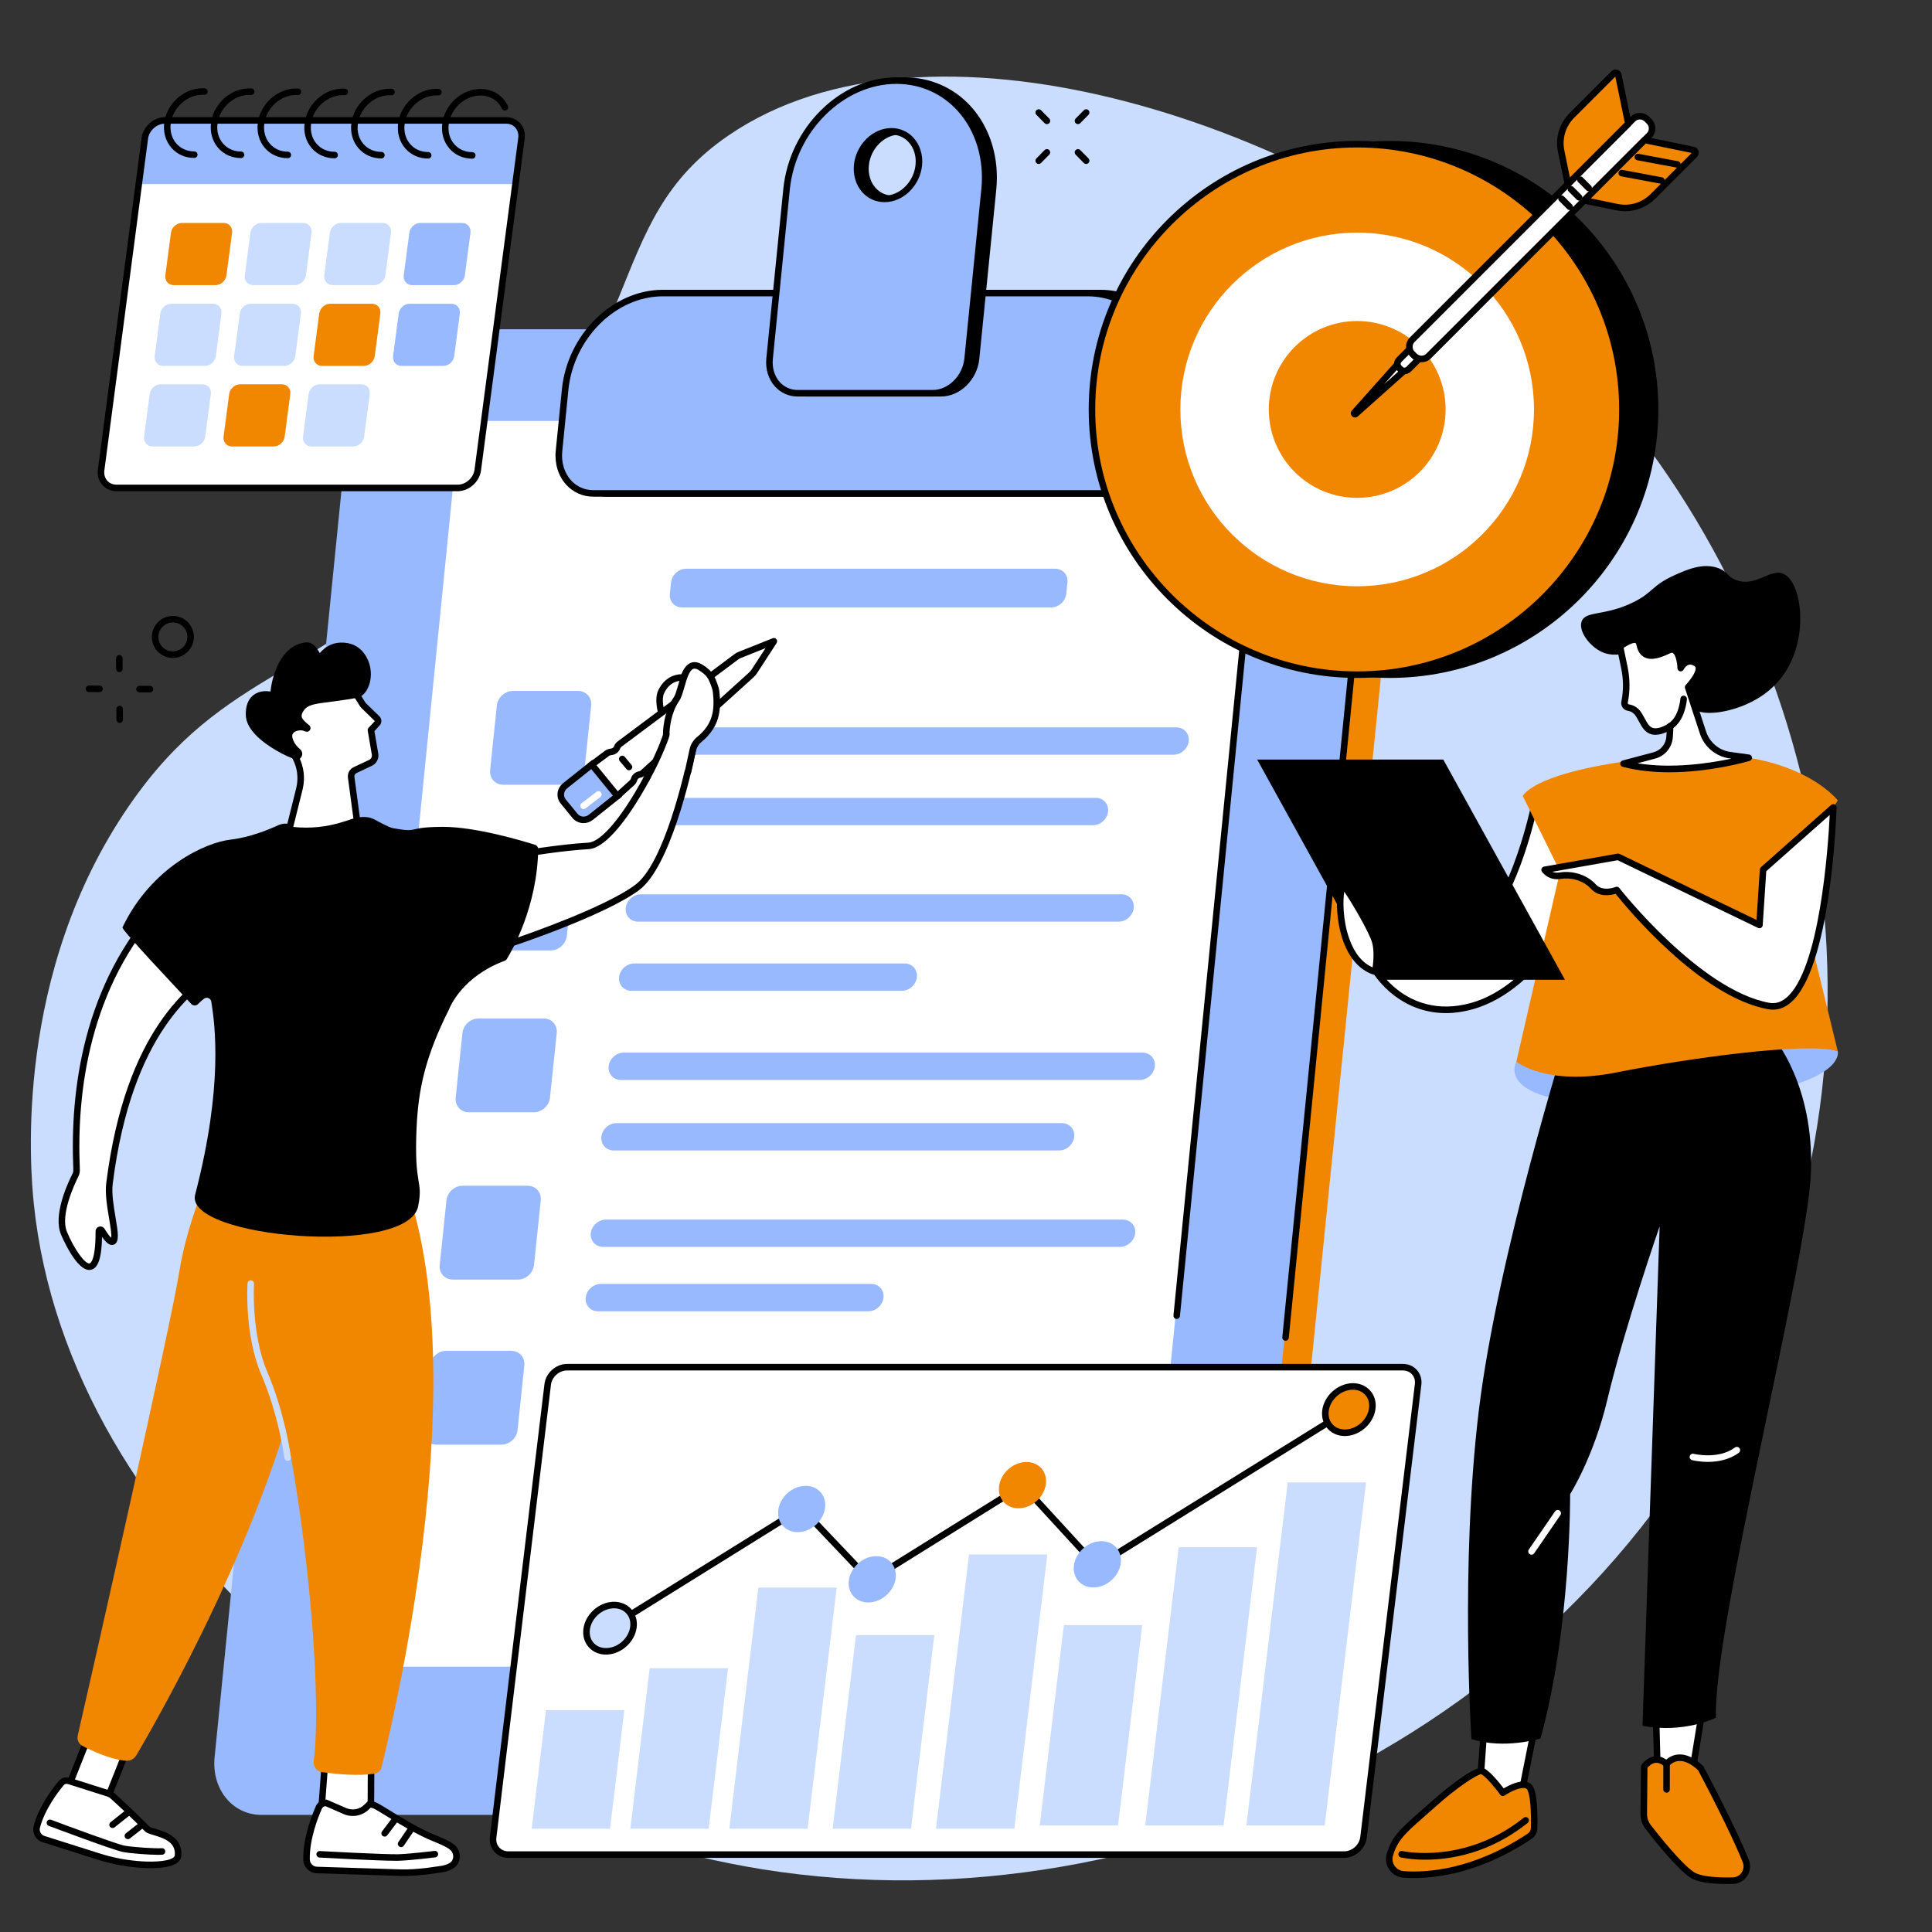 <?xml version="1.0" encoding="utf-8"?>
<svg xmlns="http://www.w3.org/2000/svg" height="500" preserveAspectRatio="xMidYMid meet" version="1.2" viewBox="0 0 375 375" width="500" zoomAndPan="magnify">
  <rect x="0" y="0" width="375" height="375" fill="#333333" stroke="none"/>
  <g id="4e3601cd6a">
    <path d="M 90.434 103.293 C 126.918 66.434 116.473 43.332 141.434 26.266 C 179.844 0.008 251.527 22.598 293.82 58.715 C 345.617 102.953 372.344 183.727 341.902 256.801 C 309.48 334.617 224.176 375.012 148.055 362.84 C 80.082 351.969 13.262 298.188 6.566 233.688 C 5.84 226.695 2.637 188.902 25.105 156.32 C 43.676 129.387 61.516 132.512 90.434 103.293" style="stroke:none;fill-rule:nonzero;fill:#caddff;fill-opacity:1;"/>
    <path d="M 203.207 24.09 C 203.043 24.09 202.879 24.027 202.758 23.902 L 201.168 22.285 C 200.922 22.035 200.922 21.633 201.172 21.391 C 201.422 21.145 201.824 21.145 202.066 21.398 L 203.656 23.008 C 203.906 23.262 203.898 23.66 203.652 23.906 C 203.531 24.027 203.367 24.09 203.207 24.09" style="stroke:none;fill-rule:nonzero;fill:#000000;fill-opacity:1;"/>
    <path d="M 210.82 31.824 C 210.66 31.824 210.496 31.762 210.371 31.637 L 208.781 30.02 C 208.535 29.773 208.539 29.371 208.789 29.125 C 209.035 28.879 209.438 28.883 209.684 29.133 L 211.273 30.746 C 211.52 30.996 211.516 31.398 211.266 31.645 C 211.145 31.766 210.98 31.824 210.82 31.824" style="stroke:none;fill-rule:nonzero;fill:#000000;fill-opacity:1;"/>
    <path d="M 201.617 31.824 C 201.453 31.824 201.297 31.766 201.172 31.645 C 200.926 31.398 200.918 30.996 201.164 30.746 L 202.754 29.133 C 203 28.883 203.402 28.879 203.648 29.125 C 203.898 29.371 203.902 29.773 203.656 30.02 L 202.066 31.637 C 201.941 31.762 201.777 31.824 201.617 31.824" style="stroke:none;fill-rule:nonzero;fill:#000000;fill-opacity:1;"/>
    <path d="M 209.23 24.09 C 209.07 24.09 208.91 24.027 208.789 23.906 C 208.539 23.66 208.535 23.262 208.781 23.012 L 210.371 21.398 C 210.617 21.145 211.016 21.145 211.27 21.391 C 211.516 21.633 211.52 22.035 211.273 22.285 L 209.684 23.902 C 209.559 24.027 209.395 24.09 209.23 24.09" style="stroke:none;fill-rule:nonzero;fill:#000000;fill-opacity:1;"/>
    <path d="M 19.316 134.34 C 19.312 134.34 19.312 134.34 19.312 134.34 L 17.266 134.328 C 16.914 134.328 16.633 134.039 16.637 133.691 C 16.637 133.34 16.93 133.066 17.273 133.059 L 19.32 133.074 C 19.668 133.074 19.949 133.359 19.949 133.711 C 19.945 134.059 19.664 134.34 19.316 134.34" style="stroke:none;fill-rule:nonzero;fill:#000000;fill-opacity:1;"/>
    <path d="M 29.117 134.398 C 29.117 134.398 29.113 134.398 29.113 134.398 L 27.066 134.387 C 26.719 134.383 26.434 134.098 26.438 133.746 C 26.438 133.398 26.711 133.125 27.074 133.117 L 29.121 133.129 C 29.469 133.133 29.754 133.418 29.75 133.766 C 29.746 134.117 29.465 134.398 29.117 134.398" style="stroke:none;fill-rule:nonzero;fill:#000000;fill-opacity:1;"/>
    <path d="M 23.227 140.309 C 22.879 140.309 22.598 140.027 22.594 139.68 L 22.582 137.625 C 22.578 137.277 22.863 136.992 23.211 136.988 C 23.215 136.988 23.215 136.988 23.215 136.988 C 23.562 136.988 23.848 137.27 23.848 137.617 L 23.859 139.672 C 23.863 140.023 23.582 140.309 23.23 140.309 C 23.23 140.309 23.227 140.309 23.227 140.309" style="stroke:none;fill-rule:nonzero;fill:#000000;fill-opacity:1;"/>
    <path d="M 23.172 130.473 C 22.82 130.473 22.539 130.188 22.535 129.84 L 22.527 127.785 C 22.523 127.438 22.805 127.152 23.156 127.148 C 23.156 127.148 23.156 127.148 23.16 127.148 C 23.508 127.148 23.789 127.43 23.793 127.777 L 23.805 129.832 C 23.805 130.184 23.523 130.469 23.176 130.473 C 23.172 130.473 23.172 130.473 23.172 130.473" style="stroke:none;fill-rule:nonzero;fill:#000000;fill-opacity:1;"/>
    <path d="M 33.566 120.82 C 32.844 120.82 32.121 121.094 31.57 121.645 C 30.473 122.742 30.469 124.523 31.562 125.613 C 32.652 126.707 34.434 126.703 35.535 125.605 C 36.629 124.508 36.637 122.727 35.543 121.633 C 35 121.09 34.281 120.82 33.566 120.82 Z M 33.539 127.699 C 32.496 127.699 31.457 127.301 30.664 126.512 C 29.078 124.926 29.086 122.34 30.676 120.746 C 32.266 119.156 34.852 119.152 36.438 120.742 C 38.023 122.324 38.02 124.91 36.43 126.5 C 35.633 127.301 34.586 127.699 33.539 127.699" style="stroke:none;fill-rule:nonzero;fill:#000000;fill-opacity:1;"/>
    <path d="M 264.516 65.176 L 85.457 65.176 C 79.809 65.176 74.723 70.16 74.102 76.312 L 47.367 340.289 C 46.746 346.441 50.82 351.43 56.469 351.43 L 235.531 351.43 C 241.18 351.43 246.262 346.441 246.883 340.289 L 273.617 76.312 C 274.242 70.16 270.168 65.176 264.516 65.176" style="stroke:none;fill-rule:nonzero;fill:#f18700;fill-opacity:1;"/>
    <path d="M 258.699 63.91 L 79.637 63.91 C 73.992 63.91 68.91 68.934 68.289 75.133 L 41.656 341.055 C 41.035 347.25 45.113 352.273 50.762 352.273 L 229.82 352.273 C 235.473 352.273 240.555 347.25 241.176 341.055 L 267.801 75.133 C 268.422 68.934 264.348 63.91 258.699 63.91" style="stroke:none;fill-rule:nonzero;fill:#99b9ff;fill-opacity:1;"/>
    <path d="M 221.352 323.496 L 64.996 323.496 L 89.207 81.715 L 245.566 81.715 L 221.352 323.496" style="stroke:none;fill-rule:nonzero;fill:#ffffff;fill-opacity:1;"/>
    <path d="M 228.402 256.016 C 228.379 256.016 228.359 256.016 228.336 256.012 C 227.988 255.977 227.734 255.668 227.77 255.32 L 244.867 82.348 L 120.012 82.348 C 119.66 82.348 119.379 82.066 119.379 81.715 C 119.379 81.367 119.66 81.082 120.012 81.082 L 245.566 81.082 C 245.742 81.082 245.914 81.156 246.035 81.289 C 246.156 81.422 246.215 81.598 246.195 81.777 L 229.027 255.441 C 228.996 255.77 228.719 256.016 228.402 256.016" style="stroke:none;fill-rule:nonzero;fill:#000000;fill-opacity:1;"/>
    <path d="M 110.293 152.316 L 97.691 152.316 C 96.113 152.316 94.969 151.047 95.133 149.48 L 96.438 136.945 C 96.602 135.375 98.012 134.105 99.59 134.105 L 112.188 134.105 C 113.766 134.105 114.91 135.375 114.746 136.945 L 113.441 149.48 C 113.277 151.047 111.867 152.316 110.293 152.316" style="stroke:none;fill-rule:nonzero;fill:#99b9ff;fill-opacity:1;"/>
    <path d="M 106.879 184.484 L 94.277 184.484 C 92.703 184.484 91.559 183.211 91.719 181.645 L 93.027 169.109 C 93.188 167.539 94.598 166.27 96.176 166.27 L 108.777 166.27 C 110.352 166.27 111.496 167.539 111.336 169.109 L 110.027 181.645 C 109.863 183.211 108.453 184.484 106.879 184.484" style="stroke:none;fill-rule:nonzero;fill:#99b9ff;fill-opacity:1;"/>
    <path d="M 103.605 215.891 L 91.004 215.891 C 89.43 215.891 88.285 214.621 88.445 213.055 L 89.754 200.516 C 89.914 198.949 91.328 197.68 92.902 197.68 L 105.504 197.68 C 107.078 197.68 108.223 198.949 108.062 200.516 L 106.754 213.055 C 106.594 214.621 105.184 215.891 103.605 215.891" style="stroke:none;fill-rule:nonzero;fill:#99b9ff;fill-opacity:1;"/>
    <path d="M 100.508 248.367 L 87.906 248.367 C 86.328 248.367 85.184 247.098 85.348 245.527 L 86.656 232.992 C 86.816 231.426 88.227 230.152 89.805 230.152 L 102.406 230.152 C 103.98 230.152 105.125 231.426 104.961 232.992 L 103.656 245.527 C 103.492 247.098 102.082 248.367 100.508 248.367" style="stroke:none;fill-rule:nonzero;fill:#99b9ff;fill-opacity:1;"/>
    <path d="M 97.312 280.406 L 84.711 280.406 C 83.137 280.406 81.992 279.137 82.152 277.57 L 83.461 265.031 C 83.625 263.465 85.031 262.195 86.609 262.195 L 99.211 262.195 C 100.785 262.195 101.93 263.465 101.77 265.031 L 100.461 277.57 C 100.297 279.137 98.891 280.406 97.312 280.406" style="stroke:none;fill-rule:nonzero;fill:#99b9ff;fill-opacity:1;"/>
    <path d="M 204.016 117.91 L 132.414 117.91 C 130.938 117.91 129.867 116.723 130.02 115.258 L 130.25 113.047 C 130.406 111.578 131.723 110.391 133.195 110.391 L 204.797 110.391 C 206.273 110.391 207.344 111.578 207.191 113.047 L 206.961 115.258 C 206.809 116.723 205.488 117.91 204.016 117.91" style="stroke:none;fill-rule:nonzero;fill:#99b9ff;fill-opacity:1;"/>
    <path d="M 227.781 146.492 L 127.105 146.492 C 125.633 146.492 124.559 145.305 124.711 143.84 C 124.867 142.371 126.184 141.184 127.656 141.184 L 228.336 141.184 C 229.809 141.184 230.879 142.371 230.727 143.84 C 230.574 145.305 229.258 146.492 227.781 146.492" style="stroke:none;fill-rule:nonzero;fill:#99b9ff;fill-opacity:1;"/>
    <path d="M 212.133 160.176 L 125.691 160.176 C 124.219 160.176 123.148 158.988 123.301 157.523 C 123.453 156.055 124.773 154.867 126.246 154.867 L 212.688 154.867 C 214.164 154.867 215.234 156.055 215.078 157.523 C 214.926 158.988 213.609 160.176 212.133 160.176" style="stroke:none;fill-rule:nonzero;fill:#99b9ff;fill-opacity:1;"/>
    <path d="M 217.117 178.895 L 123.848 178.895 C 122.375 178.895 121.301 177.707 121.453 176.238 C 121.609 174.773 122.926 173.586 124.398 173.586 L 217.668 173.586 C 219.145 173.586 220.215 174.773 220.062 176.238 C 219.91 177.707 218.59 178.895 217.117 178.895" style="stroke:none;fill-rule:nonzero;fill:#99b9ff;fill-opacity:1;"/>
    <path d="M 175.023 192.32 L 122.555 192.32 C 121.082 192.32 120.012 191.133 120.164 189.668 C 120.316 188.199 121.637 187.012 123.109 187.012 L 175.578 187.012 C 177.051 187.012 178.121 188.199 177.969 189.668 C 177.816 191.133 176.496 192.32 175.023 192.32" style="stroke:none;fill-rule:nonzero;fill:#99b9ff;fill-opacity:1;"/>
    <path d="M 221.207 209.621 L 120.527 209.621 C 119.055 209.621 117.984 208.434 118.137 206.965 C 118.289 205.5 119.609 204.312 121.082 204.312 L 221.758 204.312 C 223.234 204.312 224.305 205.5 224.152 206.965 C 223.996 208.434 222.68 209.621 221.207 209.621" style="stroke:none;fill-rule:nonzero;fill:#99b9ff;fill-opacity:1;"/>
    <path d="M 205.562 223.305 L 119.117 223.305 C 117.645 223.305 116.574 222.117 116.727 220.652 C 116.879 219.184 118.195 217.996 119.672 217.996 L 206.113 217.996 C 207.586 217.996 208.656 219.184 208.504 220.652 C 208.352 222.117 207.031 223.305 205.562 223.305" style="stroke:none;fill-rule:nonzero;fill:#99b9ff;fill-opacity:1;"/>
    <path d="M 217.352 242.023 L 117.098 242.023 C 115.602 242.023 114.512 240.836 114.668 239.371 C 114.824 237.902 116.164 236.715 117.66 236.715 L 217.914 236.715 C 219.414 236.715 220.5 237.902 220.344 239.371 C 220.191 240.836 218.848 242.023 217.352 242.023" style="stroke:none;fill-rule:nonzero;fill:#99b9ff;fill-opacity:1;"/>
    <path d="M 168.547 254.52 L 116.078 254.52 C 114.605 254.52 113.535 253.328 113.688 251.863 C 113.84 250.398 115.156 249.211 116.633 249.211 L 169.098 249.211 C 170.574 249.211 171.645 250.398 171.492 251.863 C 171.336 253.328 170.02 254.52 168.547 254.52" style="stroke:none;fill-rule:nonzero;fill:#99b9ff;fill-opacity:1;"/>
    <path d="M 214.988 272.438 L 114.309 272.438 C 112.836 272.438 111.766 271.25 111.918 269.785 C 112.07 268.32 113.391 267.133 114.863 267.133 L 215.539 267.133 C 217.012 267.133 218.082 268.32 217.934 269.785 C 217.777 271.25 216.461 272.438 214.988 272.438" style="stroke:none;fill-rule:nonzero;fill:#99b9ff;fill-opacity:1;"/>
    <path d="M 199.34 286.121 L 112.898 286.121 C 111.426 286.121 110.352 284.934 110.504 283.469 C 110.66 282.004 111.977 280.816 113.449 280.816 L 199.895 280.816 C 201.367 280.816 202.438 282.004 202.285 283.469 C 202.133 284.934 200.812 286.121 199.34 286.121" style="stroke:none;fill-rule:nonzero;fill:#99b9ff;fill-opacity:1;"/>
    <path d="M 249.527 260.238 C 249.504 260.238 249.484 260.238 249.461 260.234 C 249.113 260.199 248.859 259.891 248.895 259.543 L 267.176 75.07 C 267.473 72.086 266.613 69.23 264.809 67.242 C 263.234 65.504 261.062 64.543 258.699 64.543 L 136.387 64.543 C 136.035 64.543 135.754 64.262 135.754 63.91 C 135.754 63.559 136.035 63.277 136.387 63.277 L 258.699 63.277 C 261.426 63.277 263.93 64.383 265.746 66.391 C 267.789 68.648 268.766 71.855 268.434 75.191 L 250.152 259.668 C 250.125 259.996 249.848 260.238 249.527 260.238" style="stroke:none;fill-rule:nonzero;fill:#000000;fill-opacity:1;"/>
    <path d="M 219.305 95.773 L 117.703 95.773 C 113.562 95.773 110.57 92.09 111.027 87.547 L 112.223 75.625 C 113.258 65.273 121.746 56.883 131.18 56.883 L 213.617 56.883 C 223.051 56.883 229.859 65.273 228.824 75.625 L 227.629 87.547 C 227.172 92.09 223.445 95.773 219.305 95.773" style="stroke:none;fill-rule:nonzero;fill:#000000;fill-opacity:1;"/>
    <path d="M 131.18 57.516 C 122.078 57.516 113.855 65.668 112.852 75.684 L 111.656 87.605 C 111.441 89.746 112.059 91.793 113.348 93.219 C 114.473 94.457 116.016 95.141 117.703 95.141 L 219.305 95.141 C 223.125 95.141 226.574 91.703 227 87.48 L 228.191 75.559 C 228.703 70.461 227.223 65.578 224.133 62.164 C 221.422 59.168 217.688 57.516 213.617 57.516 Z M 219.305 96.406 L 117.703 96.406 C 115.656 96.406 113.773 95.574 112.41 94.066 C 110.879 92.379 110.148 89.977 110.398 87.48 L 111.59 75.559 C 112.656 64.91 121.445 56.25 131.18 56.25 L 213.617 56.25 C 218.051 56.25 222.121 58.047 225.074 61.312 C 228.402 64.992 230 70.23 229.453 75.684 L 228.262 87.605 C 227.773 92.461 223.758 96.406 219.305 96.406" style="stroke:none;fill-rule:nonzero;fill:#000000;fill-opacity:1;"/>
    <path d="M 216.777 95.773 L 115.176 95.773 C 111.035 95.773 108.047 92.09 108.5 87.547 L 109.695 75.625 C 110.73 65.273 119.219 56.883 128.656 56.883 L 211.094 56.883 C 220.523 56.883 227.332 65.273 226.297 75.625 L 225.102 87.547 C 224.645 92.09 220.922 95.773 216.777 95.773" style="stroke:none;fill-rule:nonzero;fill:#99b9ff;fill-opacity:1;"/>
    <path d="M 128.656 57.516 C 119.551 57.516 111.328 65.668 110.324 75.684 L 109.133 87.605 C 108.918 89.746 109.535 91.793 110.824 93.219 C 111.945 94.457 113.492 95.141 115.176 95.141 L 216.777 95.141 C 220.598 95.141 224.047 91.703 224.473 87.48 L 225.668 75.559 C 226.176 70.461 224.695 65.578 221.605 62.164 C 218.898 59.164 215.16 57.516 211.094 57.516 Z M 216.777 96.406 L 115.176 96.406 C 113.129 96.406 111.25 95.574 109.883 94.066 C 108.355 92.379 107.621 89.977 107.871 87.48 L 109.066 75.559 C 110.133 64.91 118.918 56.25 128.656 56.25 L 211.094 56.25 C 215.523 56.25 219.594 58.047 222.547 61.312 C 225.879 64.992 227.477 70.23 226.926 75.684 L 225.734 87.605 C 225.246 92.461 221.23 96.406 216.777 96.406" style="stroke:none;fill-rule:nonzero;fill:#000000;fill-opacity:1;"/>
    <path d="M 173.336 38.609 C 170.035 38.609 167.652 35.672 168.016 32.047 C 168.379 28.426 171.348 25.488 174.652 25.488 C 177.953 25.488 180.336 28.426 179.973 32.047 C 179.609 35.672 176.641 38.609 173.336 38.609 Z M 175.637 15.648 C 165.02 15.648 155.469 25.09 154.305 36.734 L 151.012 69.613 C 150.641 73.32 153.078 76.328 156.461 76.328 L 182.66 76.328 C 186.039 76.328 189.082 73.32 189.453 69.613 L 192.742 36.734 C 193.91 25.09 186.25 15.648 175.637 15.648" style="stroke:none;fill-rule:nonzero;fill:#000000;fill-opacity:1;"/>
    <path d="M 174.652 26.121 C 171.668 26.121 168.977 28.809 168.645 32.109 C 168.477 33.781 168.957 35.375 169.961 36.484 C 170.832 37.445 172.031 37.977 173.336 37.977 C 176.316 37.977 179.012 35.289 179.344 31.984 C 179.512 30.316 179.031 28.723 178.027 27.613 C 177.156 26.652 175.957 26.121 174.652 26.121 Z M 173.336 39.238 C 171.668 39.238 170.133 38.566 169.023 37.336 C 167.777 35.961 167.18 34.008 167.383 31.984 C 167.777 28.055 171.039 24.855 174.652 24.855 C 176.32 24.855 177.855 25.531 178.969 26.762 C 180.211 28.137 180.809 30.086 180.605 32.109 C 180.211 36.043 176.949 39.238 173.336 39.238 Z M 175.637 16.281 C 165.355 16.281 156.066 25.484 154.938 36.797 L 151.645 69.676 C 151.473 71.387 151.965 73.027 152.992 74.164 C 153.887 75.152 155.117 75.695 156.461 75.695 L 182.66 75.695 C 185.719 75.695 188.484 72.938 188.82 69.551 L 192.113 36.672 C 192.691 30.91 191.02 25.395 187.527 21.535 C 184.461 18.148 180.238 16.281 175.637 16.281 Z M 182.66 76.961 L 156.461 76.961 C 154.754 76.961 153.191 76.27 152.055 75.012 C 150.785 73.609 150.176 71.617 150.383 69.551 L 153.672 36.672 C 154.871 24.73 164.723 15.016 175.637 15.016 C 180.602 15.016 185.16 17.027 188.469 20.684 C 192.199 24.812 193.988 30.684 193.375 36.797 L 190.082 69.676 C 189.68 73.695 186.352 76.961 182.66 76.961" style="stroke:none;fill-rule:nonzero;fill:#000000;fill-opacity:1;"/>
    <path d="M 171.703 38.609 C 168.402 38.609 166.016 35.672 166.379 32.047 C 166.742 28.426 169.715 25.488 173.016 25.488 C 176.32 25.488 178.703 28.426 178.34 32.047 C 177.977 35.672 175.004 38.609 171.703 38.609 Z M 174 15.648 C 163.387 15.648 153.836 25.09 152.668 36.734 L 149.379 69.613 C 149.004 73.32 151.445 76.328 154.824 76.328 L 181.023 76.328 C 184.406 76.328 187.445 73.32 187.816 69.613 L 191.109 36.734 C 192.277 25.09 184.617 15.648 174 15.648" style="stroke:none;fill-rule:nonzero;fill:#99b9ff;fill-opacity:1;"/>
    <path d="M 173.016 26.121 C 170.035 26.121 167.344 28.809 167.012 32.109 C 166.844 33.781 167.324 35.375 168.328 36.484 C 169.195 37.445 170.395 37.977 171.703 37.977 C 174.684 37.977 177.379 35.289 177.707 31.984 C 177.875 30.316 177.395 28.723 176.391 27.613 C 175.523 26.652 174.324 26.121 173.016 26.121 Z M 171.703 39.238 C 170.035 39.238 168.5 38.566 167.387 37.336 C 166.145 35.961 165.547 34.008 165.75 31.984 C 166.145 28.055 169.402 24.855 173.016 24.855 C 174.688 24.855 176.219 25.531 177.332 26.762 C 178.574 28.137 179.172 30.086 178.973 32.109 C 178.574 36.043 175.316 39.238 171.703 39.238 Z M 174 16.281 C 163.719 16.281 154.434 25.484 153.301 36.797 L 150.008 69.676 C 149.836 71.387 150.328 73.027 151.359 74.164 C 152.254 75.152 153.484 75.695 154.824 75.695 L 181.027 75.695 C 184.086 75.695 186.848 72.938 187.188 69.551 L 190.48 36.672 C 191.055 30.91 189.383 25.395 185.895 21.535 C 182.828 18.148 178.605 16.281 174 16.281 Z M 181.027 76.961 L 154.824 76.961 C 153.121 76.961 151.559 76.27 150.418 75.012 C 149.148 73.609 148.539 71.617 148.746 69.551 L 152.039 36.672 C 153.238 24.73 163.086 15.016 174 15.016 C 178.969 15.016 183.523 17.027 186.832 20.684 C 190.562 24.812 192.352 30.684 191.742 36.797 L 188.449 69.676 C 188.047 73.695 184.719 76.961 181.027 76.961" style="stroke:none;fill-rule:nonzero;fill:#000000;fill-opacity:1;"/>
    <path d="M 260.891 359.98 L 98.68 359.98 C 96.82 359.98 95.492 358.48 95.715 356.637 L 106.309 268.711 C 106.531 266.863 108.223 265.367 110.082 265.367 L 272.293 265.367 C 274.152 265.367 275.477 266.863 275.254 268.711 L 264.66 356.637 C 264.438 358.48 262.75 359.98 260.891 359.98" style="stroke:none;fill-rule:nonzero;fill:#ffffff;fill-opacity:1;"/>
    <path d="M 110.078 266.004 C 108.531 266.004 107.125 267.254 106.938 268.789 L 96.344 356.711 C 96.258 357.422 96.453 358.086 96.891 358.578 C 97.328 359.074 97.961 359.344 98.68 359.344 L 260.887 359.344 C 262.434 359.344 263.844 358.094 264.027 356.559 L 274.625 268.637 C 274.711 267.926 274.516 267.262 274.078 266.77 C 273.637 266.273 273.004 266.004 272.289 266.004 Z M 260.887 360.613 L 98.68 360.613 C 97.594 360.613 96.625 360.188 95.941 359.422 C 95.258 358.648 94.957 357.637 95.086 356.559 L 105.68 268.637 C 105.941 266.484 107.914 264.734 110.078 264.734 L 272.289 264.734 C 273.371 264.734 274.344 265.16 275.023 265.926 C 275.707 266.695 276.012 267.711 275.883 268.789 L 265.285 356.711 C 265.027 358.859 263.055 360.613 260.887 360.613" style="stroke:none;fill-rule:nonzero;fill:#000000;fill-opacity:1;"/>
    <path d="M 137.551 354.945 L 122.348 354.945 L 126.102 323.801 L 141.305 323.801 L 137.551 354.945" style="stroke:none;fill-rule:nonzero;fill:#caddff;fill-opacity:1;"/>
    <path d="M 118.406 354.945 L 103.203 354.945 L 105.977 331.926 L 121.18 331.926 L 118.406 354.945" style="stroke:none;fill-rule:nonzero;fill:#caddff;fill-opacity:1;"/>
    <path d="M 156.762 354.945 L 141.562 354.945 L 147.199 308.152 L 162.402 308.152 L 156.762 354.945" style="stroke:none;fill-rule:nonzero;fill:#caddff;fill-opacity:1;"/>
    <path d="M 176.82 354.945 L 161.617 354.945 L 166.145 317.383 L 181.348 317.383 L 176.82 354.945" style="stroke:none;fill-rule:nonzero;fill:#caddff;fill-opacity:1;"/>
    <path d="M 196.879 354.945 L 181.676 354.945 L 188.09 301.723 L 203.289 301.723 L 196.879 354.945" style="stroke:none;fill-rule:nonzero;fill:#caddff;fill-opacity:1;"/>
    <path d="M 217.012 354.316 L 201.809 354.316 L 206.496 315.426 L 221.699 315.426 L 217.012 354.316" style="stroke:none;fill-rule:nonzero;fill:#caddff;fill-opacity:1;"/>
    <path d="M 237.492 354.316 L 222.289 354.316 L 228.793 300.324 L 243.996 300.324 L 237.492 354.316" style="stroke:none;fill-rule:nonzero;fill:#caddff;fill-opacity:1;"/>
    <path d="M 257.125 354.316 L 241.926 354.316 L 249.949 287.738 L 265.148 287.738 L 257.125 354.316" style="stroke:none;fill-rule:nonzero;fill:#caddff;fill-opacity:1;"/>
    <path d="M 118.289 316.582 C 118.078 316.582 117.871 316.477 117.75 316.285 C 117.566 315.984 117.656 315.594 117.953 315.41 L 155.234 292.227 C 155.488 292.066 155.82 292.109 156.027 292.328 L 168.977 305.953 L 198.172 287.777 C 198.43 287.617 198.766 287.664 198.973 287.887 L 212.992 303.168 L 261.484 273.066 C 261.781 272.883 262.172 272.973 262.352 273.27 C 262.539 273.566 262.449 273.957 262.152 274.141 L 213.215 304.52 C 212.957 304.68 212.617 304.637 212.414 304.41 L 198.395 289.133 L 169.207 307.301 C 168.953 307.457 168.621 307.418 168.41 307.199 L 155.465 293.574 L 118.625 316.488 C 118.52 316.551 118.402 316.582 118.289 316.582" style="stroke:none;fill-rule:nonzero;fill:#000000;fill-opacity:1;"/>
    <path d="M 160.148 292.652 C 159.852 295.133 157.574 297.246 155.062 297.379 C 152.555 297.512 150.762 295.605 151.059 293.129 C 151.359 290.652 153.637 288.535 156.145 288.406 C 158.652 288.277 160.445 290.176 160.148 292.652" style="stroke:none;fill-rule:nonzero;fill:#99b9ff;fill-opacity:1;"/>
    <path d="M 203.004 288.027 C 202.707 290.508 200.43 292.621 197.918 292.754 C 195.41 292.883 193.617 290.984 193.918 288.504 C 194.215 286.023 196.492 283.91 199 283.781 C 201.512 283.648 203.305 285.551 203.004 288.027" style="stroke:none;fill-rule:nonzero;fill:#f18700;fill-opacity:1;"/>
    <path d="M 173.848 306.309 C 173.551 308.785 171.273 310.898 168.762 311.031 C 166.254 311.16 164.461 309.258 164.762 306.781 C 165.059 304.305 167.336 302.188 169.844 302.059 C 172.355 301.926 174.148 303.828 173.848 306.309" style="stroke:none;fill-rule:nonzero;fill:#99b9ff;fill-opacity:1;"/>
    <path d="M 122.953 315.793 C 122.652 318.27 120.375 320.387 117.867 320.516 C 115.355 320.648 113.562 318.742 113.863 316.266 C 114.16 313.789 116.438 311.676 118.945 311.543 C 121.457 311.414 123.25 313.316 122.953 315.793" style="stroke:none;fill-rule:nonzero;fill:#caddff;fill-opacity:1;"/>
    <path d="M 119.191 312.172 C 119.121 312.172 119.051 312.172 118.98 312.176 C 116.77 312.293 114.754 314.16 114.492 316.344 C 114.371 317.344 114.645 318.266 115.266 318.926 C 115.891 319.598 116.805 319.938 117.832 319.883 C 120.047 319.77 122.059 317.898 122.324 315.719 C 122.445 314.715 122.168 313.797 121.551 313.133 C 120.965 312.508 120.133 312.172 119.191 312.172 Z M 117.621 321.156 C 116.324 321.156 115.164 320.676 114.34 319.793 C 113.461 318.852 113.066 317.57 113.234 316.191 C 113.566 313.426 116.113 311.059 118.914 310.91 C 120.328 310.836 121.59 311.32 122.477 312.27 C 123.355 313.207 123.746 314.488 123.582 315.871 C 123.246 318.637 120.699 321.004 117.898 321.148 C 117.805 321.152 117.711 321.156 117.621 321.156" style="stroke:none;fill-rule:nonzero;fill:#000000;fill-opacity:1;"/>
    <path d="M 217.535 303.395 C 217.238 305.875 214.961 307.988 212.453 308.121 C 209.941 308.25 208.148 306.348 208.445 303.871 C 208.746 301.391 211.023 299.277 213.531 299.148 C 216.043 299.016 217.836 300.918 217.535 303.395" style="stroke:none;fill-rule:nonzero;fill:#99b9ff;fill-opacity:1;"/>
    <path d="M 266.363 273.367 C 266.062 275.844 263.789 277.961 261.277 278.09 C 258.77 278.219 256.973 276.316 257.273 273.84 C 257.574 271.363 259.848 269.246 262.359 269.117 C 264.871 268.984 266.66 270.887 266.363 273.367" style="stroke:none;fill-rule:nonzero;fill:#f18700;fill-opacity:1;"/>
    <path d="M 262.598 269.746 C 262.527 269.746 262.461 269.746 262.391 269.75 C 260.18 269.863 258.16 271.734 257.902 273.914 C 257.781 274.922 258.055 275.836 258.676 276.5 C 259.301 277.172 260.211 277.508 261.242 277.457 C 263.453 277.344 265.469 275.473 265.73 273.293 C 265.852 272.289 265.582 271.371 264.961 270.707 C 264.375 270.082 263.543 269.746 262.598 269.746 Z M 261.027 278.73 C 259.73 278.73 258.574 278.25 257.746 277.367 C 256.867 276.426 256.477 275.145 256.641 273.766 C 256.977 271 259.523 268.633 262.324 268.484 C 263.734 268.414 265 268.895 265.887 269.844 C 266.766 270.781 267.156 272.062 266.988 273.441 C 266.656 276.211 264.109 278.578 261.309 278.723 C 261.215 278.727 261.121 278.73 261.027 278.73" style="stroke:none;fill-rule:nonzero;fill:#000000;fill-opacity:1;"/>
    <path d="M 88.832 94.703 L 22.617 94.703 C 20.715 94.703 19.375 93.145 19.629 91.223 L 28.105 26.855 C 28.359 24.934 30.109 23.371 32.012 23.371 L 98.227 23.371 C 100.133 23.371 101.469 24.934 101.219 26.855 L 92.738 91.223 C 92.484 93.145 90.738 94.703 88.832 94.703" style="stroke:none;fill-rule:nonzero;fill:#ffffff;fill-opacity:1;"/>
    <path d="M 100.047 35.727 L 26.938 35.727 L 28.105 26.855 C 28.359 24.934 30.109 23.371 32.012 23.371 L 98.227 23.371 C 100.133 23.371 101.469 24.934 101.219 26.855 L 100.047 35.727" style="stroke:none;fill-rule:nonzero;fill:#99b9ff;fill-opacity:1;"/>
    <path d="M 32.012 24.008 C 30.418 24.008 28.949 25.324 28.734 26.941 L 20.258 91.305 C 20.156 92.066 20.355 92.77 20.812 93.293 C 21.254 93.797 21.895 94.074 22.617 94.074 L 88.832 94.074 C 90.426 94.074 91.898 92.754 92.109 91.141 L 100.59 26.773 C 100.688 26.016 100.492 25.309 100.035 24.785 C 99.594 24.285 98.953 24.008 98.23 24.008 Z M 88.832 95.34 L 22.617 95.34 C 21.523 95.34 20.547 94.91 19.859 94.129 C 19.156 93.328 18.852 92.266 19.004 91.141 L 27.48 26.773 C 27.773 24.551 29.805 22.738 32.012 22.738 L 98.23 22.738 C 99.32 22.738 100.301 23.172 100.988 23.953 C 101.688 24.75 101.992 25.812 101.844 26.941 L 93.367 91.305 C 93.074 93.531 91.039 95.34 88.832 95.34" style="stroke:none;fill-rule:nonzero;fill:#000000;fill-opacity:1;"/>
    <path d="M 39.754 71.023 L 31.664 71.023 C 30.621 71.023 29.891 70.168 30.027 69.113 L 31.117 60.863 C 31.254 59.809 32.211 58.957 33.254 58.957 L 41.344 58.957 C 42.387 58.957 43.117 59.809 42.98 60.863 L 41.895 69.113 C 41.754 70.168 40.797 71.023 39.754 71.023" style="stroke:none;fill-rule:nonzero;fill:#caddff;fill-opacity:1;"/>
    <path d="M 55.176 71.023 L 47.09 71.023 C 46.047 71.023 45.312 70.168 45.453 69.113 L 46.539 60.863 C 46.676 59.809 47.637 58.957 48.68 58.957 L 56.766 58.957 C 57.809 58.957 58.543 59.809 58.402 60.863 L 57.316 69.113 C 57.18 70.168 56.219 71.023 55.176 71.023" style="stroke:none;fill-rule:nonzero;fill:#caddff;fill-opacity:1;"/>
    <path d="M 70.602 71.023 L 62.512 71.023 C 61.469 71.023 60.738 70.168 60.875 69.113 L 61.961 60.863 C 62.102 59.809 63.059 58.957 64.102 58.957 L 72.191 58.957 C 73.234 58.957 73.965 59.809 73.828 60.863 L 72.742 69.113 C 72.602 70.168 71.645 71.023 70.602 71.023" style="stroke:none;fill-rule:nonzero;fill:#f18700;fill-opacity:1;"/>
    <path d="M 86.023 71.023 L 77.938 71.023 C 76.895 71.023 76.16 70.168 76.301 69.113 L 77.387 60.863 C 77.523 59.809 78.484 58.957 79.527 58.957 L 87.613 58.957 C 88.656 58.957 89.391 59.809 89.25 60.863 L 88.164 69.113 C 88.023 70.168 87.066 71.023 86.023 71.023" style="stroke:none;fill-rule:nonzero;fill:#99b9ff;fill-opacity:1;"/>
    <path d="M 37.695 86.656 L 29.605 86.656 C 28.562 86.656 27.832 85.801 27.969 84.746 L 29.055 76.496 C 29.195 75.445 30.152 74.59 31.195 74.59 L 39.285 74.59 C 40.328 74.59 41.059 75.445 40.922 76.496 L 39.832 84.746 C 39.695 85.801 38.738 86.656 37.695 86.656" style="stroke:none;fill-rule:nonzero;fill:#caddff;fill-opacity:1;"/>
    <path d="M 53.117 86.656 L 45.031 86.656 C 43.988 86.656 43.254 85.801 43.395 84.746 L 44.48 76.496 C 44.617 75.445 45.578 74.59 46.621 74.59 L 54.707 74.59 C 55.75 74.59 56.484 75.445 56.344 76.496 L 55.258 84.746 C 55.117 85.801 54.16 86.656 53.117 86.656" style="stroke:none;fill-rule:nonzero;fill:#f18700;fill-opacity:1;"/>
    <path d="M 68.543 86.656 L 60.453 86.656 C 59.41 86.656 58.68 85.801 58.816 84.746 L 59.902 76.496 C 60.043 75.445 61 74.59 62.043 74.59 L 70.133 74.59 C 71.176 74.59 71.906 75.445 71.77 76.496 L 70.68 84.746 C 70.543 85.801 69.586 86.656 68.543 86.656" style="stroke:none;fill-rule:nonzero;fill:#caddff;fill-opacity:1;"/>
    <path d="M 41.82 55.344 L 33.73 55.344 C 32.688 55.344 31.953 54.488 32.094 53.434 L 33.18 45.184 C 33.32 44.133 34.277 43.277 35.32 43.277 L 43.41 43.277 C 44.449 43.277 45.184 44.133 45.047 45.184 L 43.957 53.434 C 43.82 54.488 42.863 55.344 41.82 55.344" style="stroke:none;fill-rule:nonzero;fill:#f18700;fill-opacity:1;"/>
    <path d="M 57.242 55.344 L 49.152 55.344 C 48.109 55.344 47.379 54.488 47.516 53.434 L 48.605 45.184 C 48.742 44.133 49.699 43.277 50.742 43.277 L 58.832 43.277 C 59.875 43.277 60.605 44.133 60.469 45.184 L 59.383 53.434 C 59.242 54.488 58.285 55.344 57.242 55.344" style="stroke:none;fill-rule:nonzero;fill:#caddff;fill-opacity:1;"/>
    <path d="M 72.668 55.344 L 64.578 55.344 C 63.535 55.344 62.801 54.488 62.941 53.434 L 64.027 45.184 C 64.168 44.133 65.125 43.277 66.168 43.277 L 74.258 43.277 C 75.297 43.277 76.031 44.133 75.891 45.184 L 74.805 53.434 C 74.668 54.488 73.707 55.344 72.668 55.344" style="stroke:none;fill-rule:nonzero;fill:#caddff;fill-opacity:1;"/>
    <path d="M 88.09 55.344 L 80 55.344 C 78.957 55.344 78.227 54.488 78.363 53.434 L 79.453 45.184 C 79.59 44.133 80.547 43.277 81.59 43.277 L 89.68 43.277 C 90.723 43.277 91.453 44.133 91.316 45.184 L 90.23 53.434 C 90.09 54.488 89.133 55.344 88.09 55.344" style="stroke:none;fill-rule:nonzero;fill:#99b9ff;fill-opacity:1;"/>
    <path d="M 37.707 30.656 C 37.707 30.656 37.707 30.656 37.703 30.656 C 35.953 30.652 34.379 29.957 33.281 28.699 C 32.137 27.391 31.641 25.652 31.883 23.793 C 32.367 20.113 35.688 17.125 39.297 17.125 C 39.441 17.125 39.582 17.129 39.719 17.137 C 40.066 17.16 40.332 17.461 40.312 17.812 C 40.289 18.16 39.988 18.422 39.641 18.402 C 39.527 18.395 39.414 18.395 39.297 18.395 C 36.305 18.395 33.543 20.887 33.141 23.957 C 32.945 25.449 33.332 26.836 34.234 27.863 C 35.09 28.844 36.324 29.387 37.707 29.391 C 38.059 29.391 38.34 29.672 38.34 30.023 C 38.34 30.375 38.055 30.656 37.707 30.656" style="stroke:none;fill-rule:nonzero;fill:#000000;fill-opacity:1;"/>
    <path d="M 46.785 30.68 C 45.031 30.676 43.461 29.98 42.359 28.723 C 41.215 27.418 40.719 25.676 40.961 23.82 C 41.445 20.137 44.77 17.152 48.379 17.152 C 48.52 17.152 48.66 17.156 48.801 17.164 C 49.148 17.188 49.414 17.488 49.391 17.84 C 49.367 18.188 49.062 18.449 48.719 18.426 C 48.605 18.422 48.488 18.414 48.379 18.418 C 45.383 18.418 42.621 20.91 42.219 23.984 C 42.023 25.473 42.41 26.859 43.312 27.891 C 44.172 28.867 45.406 29.41 46.789 29.414 C 47.137 29.414 47.418 29.699 47.418 30.051 C 47.418 30.398 47.137 30.68 46.785 30.68" style="stroke:none;fill-rule:nonzero;fill:#000000;fill-opacity:1;"/>
    <path d="M 55.867 30.707 C 55.863 30.707 55.863 30.707 55.863 30.707 C 54.109 30.699 52.539 30.004 51.441 28.75 C 50.297 27.441 49.801 25.699 50.043 23.844 C 50.523 20.16 53.848 17.176 57.457 17.176 C 57.602 17.176 57.738 17.18 57.879 17.188 C 58.227 17.211 58.492 17.516 58.469 17.863 C 58.449 18.211 58.141 18.473 57.797 18.453 C 57.684 18.449 57.566 18.441 57.457 18.441 C 54.461 18.441 51.703 20.934 51.297 24.008 C 51.105 25.496 51.492 26.887 52.395 27.914 C 53.25 28.895 54.484 29.438 55.867 29.438 C 56.219 29.441 56.5 29.723 56.5 30.074 C 56.496 30.426 56.215 30.707 55.867 30.707" style="stroke:none;fill-rule:nonzero;fill:#000000;fill-opacity:1;"/>
    <path d="M 64.945 30.73 C 63.191 30.723 61.621 30.027 60.52 28.77 C 59.375 27.461 58.879 25.723 59.125 23.863 C 59.605 20.184 62.93 17.195 66.539 17.195 C 66.676 17.195 66.82 17.203 66.961 17.211 C 67.309 17.234 67.574 17.535 67.551 17.883 C 67.527 18.234 67.227 18.496 66.879 18.473 C 66.766 18.469 66.648 18.461 66.539 18.465 C 63.543 18.465 60.781 20.957 60.379 24.027 C 60.184 25.52 60.574 26.906 61.473 27.934 C 62.332 28.918 63.566 29.457 64.949 29.461 C 65.297 29.461 65.582 29.746 65.578 30.098 C 65.578 30.445 65.297 30.73 64.945 30.73" style="stroke:none;fill-rule:nonzero;fill:#000000;fill-opacity:1;"/>
    <path d="M 74.027 30.754 C 74.027 30.754 74.023 30.754 74.023 30.754 C 72.273 30.746 70.699 30.055 69.602 28.797 C 68.457 27.488 67.961 25.746 68.203 23.891 C 68.684 20.207 72.008 17.223 75.617 17.223 C 75.758 17.223 75.902 17.227 76.039 17.234 C 76.391 17.258 76.652 17.562 76.629 17.91 C 76.609 18.258 76.305 18.523 75.957 18.5 C 75.848 18.492 75.73 18.488 75.617 18.488 C 72.621 18.488 69.863 20.98 69.461 24.055 C 69.266 25.543 69.652 26.93 70.555 27.961 C 71.41 28.941 72.645 29.48 74.027 29.488 C 74.379 29.488 74.66 29.773 74.66 30.121 C 74.66 30.469 74.375 30.754 74.027 30.754" style="stroke:none;fill-rule:nonzero;fill:#000000;fill-opacity:1;"/>
    <path d="M 83.105 30.777 C 81.352 30.773 79.781 30.078 78.68 28.82 C 77.535 27.512 77.039 25.77 77.281 23.914 C 77.766 20.234 81.09 17.246 84.695 17.246 C 84.836 17.246 84.98 17.254 85.121 17.262 C 85.469 17.281 85.734 17.586 85.711 17.934 C 85.688 18.285 85.383 18.543 85.039 18.523 C 84.926 18.52 84.809 18.516 84.695 18.516 C 81.703 18.516 78.941 21.008 78.539 24.078 C 78.344 25.57 78.73 26.957 79.633 27.984 C 80.492 28.965 81.723 29.508 83.105 29.512 C 83.457 29.512 83.738 29.797 83.738 30.145 C 83.738 30.496 83.457 30.777 83.105 30.777" style="stroke:none;fill-rule:nonzero;fill:#000000;fill-opacity:1;"/>
    <path d="M 91.668 30.797 C 89.914 30.793 88.344 30.102 87.242 28.844 C 86.102 27.535 85.605 25.793 85.848 23.934 C 86.328 20.258 89.652 17.27 93.262 17.27 C 93.266 17.27 93.273 17.27 93.277 17.27 C 95.621 17.273 97.602 18.504 98.574 20.555 C 98.723 20.871 98.586 21.246 98.27 21.398 C 97.953 21.547 97.578 21.414 97.426 21.098 C 96.672 19.5 95.117 18.539 93.273 18.535 C 93.27 18.535 93.266 18.535 93.262 18.535 C 90.266 18.535 87.508 21.027 87.102 24.098 C 86.906 25.59 87.297 26.98 88.195 28.008 C 89.055 28.988 90.289 29.531 91.672 29.531 C 92.02 29.535 92.305 29.816 92.305 30.168 C 92.301 30.52 92.02 30.797 91.668 30.797" style="stroke:none;fill-rule:nonzero;fill:#000000;fill-opacity:1;"/>
    <path d="M 321.254 79.473 C 321.254 107.906 298.203 130.953 269.773 130.953 C 241.34 130.953 218.289 107.906 218.289 79.473 C 218.289 51.039 241.34 27.992 269.773 27.992 C 298.203 27.992 321.254 51.039 321.254 79.473" style="stroke:none;fill-rule:nonzero;fill:#000000;fill-opacity:1;"/>
    <path d="M 269.77 28.625 C 241.734 28.625 218.926 51.434 218.926 79.473 C 218.926 107.508 241.734 130.32 269.77 130.32 C 297.809 130.32 320.617 107.508 320.617 79.473 C 320.617 51.434 297.809 28.625 269.77 28.625 Z M 269.77 131.586 C 241.035 131.586 217.656 108.207 217.656 79.473 C 217.656 50.734 241.035 27.355 269.77 27.355 C 298.508 27.355 321.883 50.734 321.883 79.473 C 321.883 108.207 298.508 131.586 269.77 131.586" style="stroke:none;fill-rule:nonzero;fill:#000000;fill-opacity:1;"/>
    <path d="M 314.91 79.473 C 314.91 107.906 291.859 130.953 263.426 130.953 C 234.996 130.953 211.949 107.906 211.949 79.473 C 211.949 51.039 234.996 27.992 263.426 27.992 C 291.859 27.992 314.91 51.039 314.91 79.473" style="stroke:none;fill-rule:nonzero;fill:#f18700;fill-opacity:1;"/>
    <path d="M 263.43 28.625 C 235.391 28.625 212.582 51.434 212.582 79.473 C 212.582 107.508 235.391 130.32 263.43 130.32 C 291.465 130.32 314.277 107.508 314.277 79.473 C 314.277 51.434 291.465 28.625 263.43 28.625 Z M 263.43 131.586 C 234.691 131.586 211.316 108.207 211.316 79.473 C 211.316 50.734 234.691 27.355 263.43 27.355 C 292.164 27.355 315.543 50.734 315.543 79.473 C 315.543 108.207 292.164 131.586 263.43 131.586" style="stroke:none;fill-rule:nonzero;fill:#000000;fill-opacity:1;"/>
    <path d="M 297.746 79.473 C 297.746 98.426 282.379 113.793 263.426 113.793 C 244.473 113.793 229.109 98.426 229.109 79.473 C 229.109 60.52 244.473 45.152 263.426 45.152 C 282.379 45.152 297.746 60.52 297.746 79.473" style="stroke:none;fill-rule:nonzero;fill:#ffffff;fill-opacity:1;"/>
    <path d="M 280.59 79.473 C 280.59 88.949 272.902 96.633 263.426 96.633 C 253.953 96.633 246.27 88.949 246.27 79.473 C 246.27 69.996 253.953 62.312 263.426 62.312 C 272.902 62.312 280.59 69.996 280.59 79.473" style="stroke:none;fill-rule:nonzero;fill:#f18700;fill-opacity:1;"/>
    <path d="M 262.879 80.09 L 271.703 70.203 L 273.023 71.523 L 263.137 80.348 C 262.965 80.5 262.727 80.262 262.879 80.09" style="stroke:none;fill-rule:nonzero;fill:#ffffff;fill-opacity:1;"/>
    <path d="M 271.727 71.129 L 268.648 74.582 L 272.102 71.5 Z M 263.016 81.031 C 262.809 81.031 262.598 80.953 262.438 80.793 C 262.129 80.48 262.113 80 262.406 79.672 L 271.23 69.785 C 271.344 69.652 271.508 69.578 271.684 69.574 C 271.867 69.566 272.027 69.637 272.148 69.758 L 273.469 71.078 C 273.594 71.203 273.66 71.367 273.656 71.543 C 273.648 71.719 273.574 71.883 273.441 72 L 263.555 80.82 C 263.398 80.965 263.207 81.031 263.016 81.031" style="stroke:none;fill-rule:nonzero;fill:#000000;fill-opacity:1;"/>
    <path d="M 272.328 72.176 L 271.055 70.898 C 270.895 70.742 270.895 70.484 271.055 70.324 L 275.324 66.051 L 277.176 67.902 L 272.906 72.176 C 272.746 72.332 272.484 72.332 272.328 72.176" style="stroke:none;fill-rule:nonzero;fill:#ffffff;fill-opacity:1;"/>
    <path d="M 275.324 66.945 L 272 70.273 C 271.816 70.461 271.816 70.762 272 70.945 L 272.277 71.227 C 272.371 71.316 272.488 71.367 272.617 71.367 C 272.742 71.367 272.863 71.316 272.953 71.227 L 276.281 67.902 Z M 272.617 72.637 C 272.152 72.637 271.711 72.453 271.383 72.125 L 271.105 71.844 C 270.422 71.164 270.422 70.059 271.105 69.379 L 274.879 65.605 C 275.125 65.355 275.527 65.355 275.773 65.605 L 277.625 67.453 C 277.742 67.574 277.812 67.734 277.812 67.902 C 277.812 68.07 277.742 68.23 277.625 68.348 L 273.848 72.125 C 273.52 72.453 273.082 72.637 272.617 72.637" style="stroke:none;fill-rule:nonzero;fill:#000000;fill-opacity:1;"/>
    <path d="M 274.551 69.105 L 274.117 68.676 C 273.363 67.922 273.363 66.691 274.117 65.938 L 316.934 23.125 C 317.688 22.367 318.914 22.367 319.676 23.125 L 320.105 23.555 C 320.859 24.312 320.859 25.539 320.105 26.297 L 277.293 69.105 C 276.535 69.867 275.305 69.867 274.551 69.105" style="stroke:none;fill-rule:nonzero;fill:#ffffff;fill-opacity:1;"/>
    <path d="M 275 68.66 C 275.508 69.168 276.332 69.168 276.84 68.66 L 319.652 25.848 C 320.164 25.34 320.164 24.512 319.652 24.004 L 319.227 23.574 C 318.715 23.066 317.887 23.066 317.379 23.574 L 274.566 66.387 C 274.316 66.629 274.188 66.957 274.188 67.309 C 274.188 67.656 274.316 67.984 274.566 68.23 Z M 275.922 70.309 C 275.262 70.309 274.602 70.055 274.102 69.559 L 273.672 69.125 C 273.184 68.641 272.918 67.992 272.918 67.309 C 272.918 66.621 273.184 65.977 273.672 65.488 L 316.484 22.676 C 317.484 21.676 319.117 21.676 320.121 22.676 L 320.551 23.105 C 321.551 24.109 321.551 25.742 320.551 26.742 L 277.738 69.559 C 277.238 70.055 276.578 70.309 275.922 70.309" style="stroke:none;fill-rule:nonzero;fill:#000000;fill-opacity:1;"/>
    <path d="M 304.332 35.723 L 303.02 29.344 C 302.504 26.832 303.285 24.227 305.098 22.41 L 313.23 14.281 C 313.523 13.984 314.031 14.137 314.113 14.547 L 316.059 23.996 L 304.332 35.723" style="stroke:none;fill-rule:nonzero;fill:#f18700;fill-opacity:1;"/>
    <path d="M 313.531 14.871 L 305.547 22.859 C 303.875 24.527 303.164 26.906 303.641 29.219 L 304.715 34.445 L 315.367 23.789 Z M 304.332 36.359 C 304.273 36.359 304.211 36.348 304.148 36.328 C 303.926 36.266 303.758 36.078 303.715 35.852 L 302.398 29.473 C 301.836 26.742 302.676 23.934 304.648 21.965 L 312.777 13.832 C 313.082 13.531 313.523 13.418 313.934 13.543 C 314.34 13.664 314.645 14 314.734 14.418 L 316.68 23.867 C 316.723 24.078 316.656 24.293 316.508 24.445 L 304.781 36.172 C 304.66 36.293 304.496 36.359 304.332 36.359" style="stroke:none;fill-rule:nonzero;fill:#000000;fill-opacity:1;"/>
    <path d="M 307.5 38.895 L 313.879 40.207 C 316.395 40.727 319 39.945 320.816 38.133 L 328.945 30.004 C 329.242 29.707 329.09 29.199 328.68 29.113 L 319.23 27.168 L 307.5 38.895" style="stroke:none;fill-rule:nonzero;fill:#f18700;fill-opacity:1;"/>
    <path d="M 308.781 38.512 L 314.008 39.59 C 316.324 40.066 318.695 39.352 320.367 37.684 L 328.355 29.695 L 319.438 27.859 Z M 315.43 41 C 314.871 41 314.312 40.945 313.754 40.832 L 307.375 39.52 C 307.145 39.473 306.961 39.301 306.898 39.078 C 306.828 38.855 306.891 38.613 307.055 38.449 L 318.781 26.723 C 318.934 26.57 319.148 26.508 319.355 26.551 L 328.809 28.496 C 329.227 28.582 329.562 28.887 329.684 29.297 C 329.805 29.703 329.695 30.148 329.395 30.449 L 321.262 38.578 C 319.691 40.148 317.594 41 315.43 41" style="stroke:none;fill-rule:nonzero;fill:#000000;fill-opacity:1;"/>
    <path d="M 317.902 30.477 L 325.586 31.914 L 317.902 30.477" style="stroke:none;fill-rule:nonzero;fill:#ffffff;fill-opacity:1;"/>
    <path d="M 325.59 32.547 C 325.547 32.547 325.508 32.543 325.473 32.535 L 317.789 31.098 C 317.445 31.035 317.219 30.703 317.281 30.359 C 317.348 30.02 317.68 29.793 318.023 29.852 L 325.703 31.293 C 326.047 31.355 326.273 31.688 326.211 32.031 C 326.152 32.332 325.887 32.547 325.59 32.547" style="stroke:none;fill-rule:nonzero;fill:#000000;fill-opacity:1;"/>
    <path d="M 314.785 33.598 L 322.465 35.035 L 314.785 33.598" style="stroke:none;fill-rule:nonzero;fill:#ffffff;fill-opacity:1;"/>
    <path d="M 322.465 35.668 C 322.426 35.668 322.387 35.664 322.348 35.656 L 314.664 34.223 C 314.324 34.156 314.094 33.824 314.16 33.484 C 314.227 33.137 314.559 32.914 314.898 32.977 L 322.578 34.41 C 322.926 34.477 323.152 34.809 323.086 35.152 C 323.031 35.457 322.766 35.668 322.465 35.668" style="stroke:none;fill-rule:nonzero;fill:#000000;fill-opacity:1;"/>
    <path d="M 303.086 38.555 L 304.672 40.141 L 303.086 38.555" style="stroke:none;fill-rule:nonzero;fill:#ffffff;fill-opacity:1;"/>
    <path d="M 304.676 40.773 C 304.512 40.773 304.348 40.711 304.227 40.586 L 302.641 39.004 C 302.395 38.754 302.395 38.355 302.641 38.105 C 302.887 37.859 303.289 37.859 303.535 38.105 L 305.117 39.691 C 305.367 39.941 305.367 40.34 305.117 40.586 C 304.996 40.711 304.836 40.773 304.676 40.773" style="stroke:none;fill-rule:nonzero;fill:#000000;fill-opacity:1;"/>
    <path d="M 304.922 36.719 L 306.508 38.305 L 304.922 36.719" style="stroke:none;fill-rule:nonzero;fill:#ffffff;fill-opacity:1;"/>
    <path d="M 306.504 38.938 C 306.344 38.938 306.18 38.879 306.059 38.758 L 304.473 37.172 C 304.227 36.922 304.227 36.52 304.473 36.277 C 304.723 36.027 305.121 36.027 305.367 36.277 L 306.953 37.859 C 307.203 38.105 307.203 38.508 306.953 38.758 C 306.828 38.879 306.668 38.938 306.504 38.938" style="stroke:none;fill-rule:nonzero;fill:#000000;fill-opacity:1;"/>
    <path d="M 306.754 34.887 L 308.34 36.473 L 306.754 34.887" style="stroke:none;fill-rule:nonzero;fill:#ffffff;fill-opacity:1;"/>
    <path d="M 308.34 37.105 C 308.18 37.105 308.016 37.043 307.891 36.918 L 306.309 35.336 C 306.059 35.086 306.059 34.688 306.309 34.438 C 306.555 34.191 306.957 34.191 307.203 34.438 L 308.789 36.023 C 309.039 36.27 309.039 36.672 308.789 36.918 C 308.664 37.043 308.504 37.105 308.34 37.105" style="stroke:none;fill-rule:nonzero;fill:#000000;fill-opacity:1;"/>
    <path d="M 72.039 339.988 L 71.977 353.859 L 62.242 353.234 L 63.242 339.949 L 72.039 339.988" style="stroke:none;fill-rule:nonzero;fill:#ffffff;fill-opacity:1;"/>
    <path d="M 62.922 352.645 L 71.344 353.184 L 71.402 340.621 L 63.828 340.586 Z M 72.605 354.535 L 61.562 353.824 L 62.652 339.312 L 72.676 339.359 L 72.605 354.535" style="stroke:none;fill-rule:nonzero;fill:#000000;fill-opacity:1;"/>
    <path d="M 71.723 350.203 L 71.137 350.77 C 70.016 351.848 68.355 352.145 66.93 351.523 L 63.293 349.934 C 62.695 349.914 62.145 350.262 61.898 350.809 C 61.09 352.617 59.426 356.852 59.496 360.922 C 59.516 362.035 60.402 362.93 61.508 362.969 L 77.777 363.484 L 77.812 363.484 C 79.441 363.535 80.965 363.391 82.691 363.219 L 85.652 362.801 C 86.305 362.707 86.945 362.52 87.52 362.199 C 88.375 361.73 88.719 360.816 88.574 359.969 C 88.348 358.613 87.391 358.055 84.32 356.805 C 79.605 354.887 74.578 351.34 72.863 350.492 C 72.508 350.312 72.121 350.215 71.723 350.203" style="stroke:none;fill-rule:nonzero;fill:#ffffff;fill-opacity:1;"/>
    <path d="M 63.168 350.57 C 62.867 350.602 62.602 350.785 62.477 351.07 C 61.75 352.699 60.062 356.922 60.133 360.91 C 60.145 361.684 60.758 362.309 61.527 362.332 L 77.797 362.848 C 79.453 362.898 80.996 362.75 82.629 362.59 L 85.566 362.176 C 86.184 362.086 86.738 361.91 87.215 361.648 C 87.891 361.273 88.035 360.566 87.949 360.074 C 87.785 359.086 87.133 358.637 84.082 357.395 C 80.793 356.055 77.309 353.906 75 352.484 C 73.934 351.828 73.094 351.309 72.582 351.059 C 72.383 350.957 72.172 350.891 71.957 350.859 L 71.574 351.227 C 70.266 352.484 68.34 352.828 66.676 352.102 Z M 78.48 364.125 C 78.254 364.125 78.023 364.125 77.793 364.117 L 61.488 363.598 C 60.043 363.555 58.891 362.383 58.863 360.934 C 58.789 356.691 60.559 352.262 61.32 350.551 C 61.672 349.766 62.453 349.27 63.312 349.301 L 63.434 349.309 L 67.184 350.941 C 68.379 351.465 69.758 351.215 70.695 350.312 L 71.477 349.562 L 71.742 349.57 C 72.234 349.586 72.707 349.703 73.145 349.922 C 73.707 350.199 74.57 350.734 75.664 351.406 C 78.07 352.891 81.367 354.922 84.559 356.219 C 87.629 357.469 88.91 358.148 89.199 359.863 C 89.398 361.051 88.863 362.188 87.824 362.758 C 87.215 363.094 86.516 363.32 85.742 363.43 L 82.781 363.844 C 81.309 363.992 79.93 364.125 78.48 364.125" style="stroke:none;fill-rule:nonzero;fill:#000000;fill-opacity:1;"/>
    <path d="M 74.66 356.484 C 74.527 356.484 74.395 356.441 74.277 356.355 C 74 356.145 73.945 355.75 74.156 355.469 L 76.09 352.914 C 76.301 352.637 76.699 352.582 76.977 352.789 C 77.254 353.004 77.309 353.398 77.098 353.68 L 75.164 356.234 C 75.039 356.398 74.852 356.484 74.66 356.484" style="stroke:none;fill-rule:nonzero;fill:#000000;fill-opacity:1;"/>
    <path d="M 77.852 358.527 C 77.727 358.527 77.605 358.492 77.496 358.418 C 77.207 358.219 77.133 357.824 77.328 357.539 L 79.309 354.625 C 79.504 354.336 79.898 354.262 80.188 354.457 C 80.477 354.652 80.555 355.047 80.355 355.336 L 78.375 358.25 C 78.254 358.43 78.055 358.527 77.852 358.527" style="stroke:none;fill-rule:nonzero;fill:#000000;fill-opacity:1;"/>
    <path d="M 76.875 361.18 C 73.492 361.18 62.508 360.578 62.012 360.551 C 61.664 360.531 61.395 360.234 61.414 359.887 C 61.434 359.539 61.734 359.266 62.082 359.289 C 62.211 359.297 74.98 359.992 77.387 359.906 C 79.801 359.82 84.285 359.262 84.328 359.258 C 84.676 359.215 84.992 359.461 85.035 359.805 C 85.078 360.156 84.832 360.473 84.484 360.512 C 84.301 360.535 79.902 361.082 77.434 361.172 C 77.281 361.176 77.094 361.18 76.875 361.18" style="stroke:none;fill-rule:nonzero;fill:#000000;fill-opacity:1;"/>
    <path d="M 24.465 340.059 L 20.246 350.66 L 12.641 348.473 L 17.188 336.996 L 24.465 340.059" style="stroke:none;fill-rule:nonzero;fill:#ffffff;fill-opacity:1;"/>
    <path d="M 13.484 348.059 L 19.867 349.895 L 23.648 340.398 L 17.539 337.832 Z M 20.621 351.43 L 11.793 348.887 L 16.84 336.164 L 25.285 339.715 L 20.621 351.43" style="stroke:none;fill-rule:nonzero;fill:#000000;fill-opacity:1;"/>
    <path d="M 20.945 348.082 L 13.363 345.68 C 12.824 345.508 12.238 345.676 11.875 346.109 C 10.684 347.531 8.105 350.922 7.141 354.605 C 6.875 355.613 7.453 356.652 8.445 356.965 L 19.223 360.375 C 21.59 361.125 24.035 361.617 26.508 361.84 C 26.508 361.84 34.375 362.672 34.562 360.141 C 34.883 355.898 29.332 355.773 28.609 355.039 C 25.852 352.219 22.969 349.586 21.906 348.629 C 21.629 348.379 21.305 348.195 20.945 348.082" style="stroke:none;fill-rule:nonzero;fill:#ffffff;fill-opacity:1;"/>
    <path d="M 12.938 346.246 C 12.719 346.246 12.508 346.34 12.359 346.516 C 11.289 347.797 8.695 351.164 7.754 354.766 C 7.574 355.445 7.965 356.145 8.637 356.359 L 19.414 359.773 C 21.734 360.508 24.141 360.992 26.562 361.207 C 28.73 361.438 32.566 361.453 33.68 360.523 C 33.891 360.348 33.926 360.195 33.934 360.094 C 34.113 357.656 32.066 356.852 29.773 356.176 C 28.98 355.941 28.461 355.789 28.156 355.48 C 25.43 352.691 22.578 350.09 21.484 349.102 C 21.273 348.91 21.027 348.77 20.758 348.684 L 13.172 346.281 C 13.094 346.258 13.016 346.246 12.938 346.246 Z M 29.23 362.609 C 27.852 362.609 26.707 362.496 26.441 362.469 C 23.934 362.242 21.441 361.742 19.031 360.98 L 8.254 357.566 C 6.938 357.148 6.18 355.777 6.527 354.445 C 7.535 350.594 10.262 347.047 11.391 345.703 C 11.918 345.07 12.766 344.828 13.555 345.074 L 21.137 347.477 C 21.582 347.617 21.984 347.848 22.332 348.156 C 23.438 349.156 26.309 351.777 29.062 354.594 C 29.176 354.68 29.703 354.836 30.129 354.957 C 31.996 355.508 35.469 356.531 35.195 360.188 C 35.16 360.691 34.914 361.141 34.492 361.496 C 33.406 362.402 31.105 362.609 29.23 362.609" style="stroke:none;fill-rule:nonzero;fill:#000000;fill-opacity:1;"/>
    <path d="M 21.852 354.82 C 21.664 354.82 21.48 354.742 21.355 354.582 C 21.137 354.309 21.184 353.91 21.457 353.691 L 24.684 351.129 C 24.957 350.91 25.355 350.957 25.57 351.23 C 25.789 351.504 25.746 351.902 25.473 352.117 L 22.242 354.684 C 22.129 354.777 21.988 354.82 21.852 354.82" style="stroke:none;fill-rule:nonzero;fill:#000000;fill-opacity:1;"/>
    <path d="M 24.824 356.977 C 24.633 356.977 24.449 356.895 24.324 356.734 C 24.105 356.461 24.156 356.059 24.43 355.844 L 27.066 353.781 C 27.344 353.562 27.742 353.613 27.957 353.887 C 28.172 354.164 28.125 354.562 27.848 354.777 L 25.211 356.844 C 25.098 356.934 24.957 356.977 24.824 356.977" style="stroke:none;fill-rule:nonzero;fill:#000000;fill-opacity:1;"/>
    <path d="M 30.73 360.02 C 28.883 360.02 25.465 359.762 23.914 359.48 C 22.086 359.148 9.984 354.594 9.469 354.398 C 9.145 354.277 8.977 353.91 9.102 353.582 C 9.223 353.258 9.59 353.09 9.918 353.215 C 13.391 354.523 22.715 357.973 24.141 358.234 C 25.918 358.555 30.172 358.824 31.398 358.734 C 31.75 358.707 32.051 358.973 32.074 359.324 C 32.102 359.672 31.836 359.973 31.488 360 C 31.285 360.016 31.027 360.02 30.73 360.02" style="stroke:none;fill-rule:nonzero;fill:#000000;fill-opacity:1;"/>
    <path d="M 41.887 225.055 C 41.887 225.055 36.578 235.676 34.793 246.867 C 33.086 257.559 17.844 324.898 15.086 336.879 C 14.902 337.672 15.273 338.484 15.992 338.863 C 17.805 339.82 21.336 341.488 24.414 341.758 C 25.234 341.828 26.027 341.438 26.445 340.727 C 30.473 333.918 52.871 294.996 59.43 261.238 C 66.645 224.094 65.195 226.992 65.195 226.992 L 41.887 225.055" style="stroke:none;fill-rule:nonzero;fill:#f18700;fill-opacity:1;"/>
    <path d="M 49.293 229.914 C 49.293 229.914 46.195 250.102 52.051 265.039 C 57.68 279.402 62.988 325.598 60.887 341.867 C 60.758 342.891 61.465 343.824 62.488 343.969 C 65.051 344.328 69.668 344.816 72.828 344.227 C 73.406 344.117 73.875 343.691 74.02 343.117 C 76.105 334.863 91.691 270.367 79.496 232.137 L 49.293 229.914" style="stroke:none;fill-rule:nonzero;fill:#f18700;fill-opacity:1;"/>
    <path d="M 55.836 283.547 C 55.523 283.547 55.25 283.312 55.207 282.992 C 55.199 282.914 54.125 274.766 50.719 266.805 C 47.434 259.113 48.02 249.504 48.043 249.102 C 48.066 248.754 48.367 248.484 48.719 248.508 C 49.066 248.531 49.332 248.836 49.309 249.184 C 49.301 249.281 48.719 258.898 51.887 266.309 C 55.359 274.434 56.453 282.75 56.465 282.832 C 56.512 283.18 56.266 283.496 55.918 283.539 C 55.891 283.543 55.863 283.547 55.836 283.547" style="stroke:none;fill-rule:nonzero;fill:#caddff;fill-opacity:1;"/>
    <path d="M 100.383 165.91 C 100.383 165.91 108.527 164.5 114.215 164.191 C 119.902 163.879 129.117 144.82 129.309 142.52 C 129.309 142.52 129.461 142.047 129.281 141.488 C 128.734 139.773 127.438 136.152 128.344 134.246 C 129.863 131.059 132.711 131.527 132.711 131.527 C 132.711 131.527 133.496 128.68 135.348 129.328 C 136.773 129.828 138.336 131.223 138.621 133.816 C 139.008 137.352 139.066 140.789 135.734 143.512 C 135.09 144.039 134.637 144.762 134.465 145.582 C 133.406 150.641 129.41 168.031 123.648 172.281 C 116.887 177.273 98.68 183.262 98.68 183.262 L 100.383 165.91" style="stroke:none;fill-rule:nonzero;fill:#ffffff;fill-opacity:1;"/>
    <path d="M 100.965 166.453 L 99.406 182.348 C 103.188 181.059 117.535 176.004 123.273 171.77 C 128.832 167.668 132.77 150.586 133.844 145.449 C 134.039 144.508 134.57 143.645 135.332 143.02 C 138.434 140.488 138.359 137.254 137.992 133.887 C 137.68 131.031 135.73 130.133 135.141 129.926 C 134.883 129.836 134.664 129.848 134.449 129.957 C 133.828 130.285 133.418 131.348 133.32 131.695 C 133.234 132.008 132.926 132.203 132.605 132.152 C 132.512 132.137 130.199 131.824 128.914 134.523 C 128.184 136.059 129.207 139.203 129.754 140.895 L 129.887 141.297 C 130.082 141.906 129.984 142.441 129.934 142.637 C 129.574 145.422 120.312 164.492 114.25 164.824 C 109.445 165.086 102.785 166.152 100.965 166.453 Z M 98.68 183.898 C 98.539 183.898 98.398 183.848 98.285 183.758 C 98.117 183.625 98.031 183.414 98.051 183.203 L 99.75 165.848 C 99.777 165.566 99.992 165.336 100.273 165.285 C 100.355 165.27 108.52 163.867 114.18 163.559 C 116.324 163.441 119.641 159.875 123.281 153.773 C 126.441 148.477 128.602 143.367 128.676 142.465 C 128.684 142.418 128.691 142.367 128.707 142.324 C 128.707 142.324 128.789 142.023 128.68 141.684 L 128.551 141.285 C 127.902 139.301 126.82 135.973 127.773 133.977 C 128.949 131.508 130.992 130.867 132.27 130.863 C 132.508 130.258 133.008 129.285 133.863 128.836 C 134.387 128.562 134.973 128.527 135.559 128.73 C 136.324 129 138.855 130.152 139.25 133.746 C 139.645 137.328 139.727 141.07 136.137 144 C 135.598 144.441 135.223 145.051 135.086 145.711 C 133.988 150.957 129.949 168.422 124.023 172.789 C 117.258 177.781 99.625 183.617 98.879 183.863 C 98.812 183.887 98.746 183.898 98.68 183.898" style="stroke:none;fill-rule:nonzero;fill:#000000;fill-opacity:1;"/>
    <path d="M 119.805 154.523 L 114.762 148.5 L 117.816 146.219 C 117.988 146.094 118.184 146.012 118.391 145.977 L 118.766 145.91 C 119.238 145.828 119.633 145.5 119.789 145.051 C 119.875 144.809 120.035 144.598 120.242 144.441 L 142.934 127.477 C 143.121 127.336 143.328 127.219 143.543 127.133 L 150.207 124.473 L 146.469 130.227 C 146.266 130.539 146.02 130.824 145.742 131.074 L 124.789 150.016 C 124.609 150.18 124.391 150.289 124.156 150.336 L 124.094 150.348 C 123.641 150.438 123.266 150.762 123.105 151.188 L 123.027 151.406 C 122.957 151.605 122.832 151.785 122.676 151.93 L 119.805 154.523" style="stroke:none;fill-rule:nonzero;fill:#ffffff;fill-opacity:1;"/>
    <path d="M 115.68 148.605 L 119.867 153.613 L 122.25 151.461 C 122.332 151.383 122.395 151.293 122.434 151.188 L 122.512 150.973 C 122.746 150.336 123.305 149.859 123.973 149.727 L 124.031 149.715 C 124.156 149.691 124.27 149.633 124.363 149.547 L 145.316 130.605 C 145.555 130.391 145.762 130.148 145.938 129.879 L 148.59 125.801 L 143.777 127.723 C 143.613 127.785 143.457 127.875 143.312 127.98 L 120.621 144.949 C 120.512 145.031 120.43 145.137 120.387 145.266 C 120.148 145.926 119.57 146.41 118.875 146.535 L 118.496 146.598 C 118.391 146.617 118.285 146.664 118.199 146.73 Z M 119.805 155.156 C 119.789 155.156 119.777 155.156 119.762 155.156 C 119.59 155.145 119.43 155.062 119.32 154.93 L 114.277 148.906 C 114.164 148.773 114.113 148.602 114.133 148.43 C 114.152 148.254 114.246 148.098 114.383 147.996 L 117.441 145.715 C 117.688 145.527 117.977 145.402 118.281 145.352 L 118.656 145.285 C 118.906 145.242 119.109 145.07 119.191 144.84 C 119.32 144.48 119.551 144.164 119.863 143.934 L 142.555 126.969 C 142.785 126.793 143.039 126.652 143.309 126.543 L 149.973 123.887 C 150.227 123.781 150.52 123.859 150.695 124.07 C 150.871 124.285 150.887 124.586 150.738 124.816 L 147 130.57 C 146.766 130.93 146.484 131.258 146.168 131.547 L 125.215 150.488 C 124.953 150.727 124.629 150.887 124.277 150.957 L 124.219 150.969 C 123.98 151.016 123.785 151.188 123.703 151.406 L 123.621 151.625 C 123.516 151.918 123.332 152.188 123.102 152.398 L 120.23 154.996 C 120.113 155.102 119.961 155.156 119.805 155.156" style="stroke:none;fill-rule:nonzero;fill:#000000;fill-opacity:1;"/>
    <path d="M 109.676 152.527 L 114.852 148.398 L 119.848 154.516 L 114.672 158.641 C 113.723 159.398 112.348 159.27 111.598 158.352 L 109.312 155.559 C 108.562 154.641 108.727 153.281 109.676 152.527" style="stroke:none;fill-rule:nonzero;fill:#99b9ff;fill-opacity:1;"/>
    <path d="M 110.07 153.023 C 109.738 153.289 109.527 153.664 109.484 154.074 C 109.441 154.469 109.555 154.852 109.805 155.156 L 112.09 157.953 C 112.617 158.602 113.598 158.688 114.277 158.148 L 118.953 154.418 L 114.758 149.285 Z M 113.27 159.766 C 112.457 159.766 111.652 159.422 111.105 158.754 L 108.824 155.957 C 108.359 155.391 108.148 154.672 108.223 153.941 C 108.305 153.188 108.68 152.512 109.281 152.031 L 114.949 147.512 L 120.746 154.609 L 115.066 159.137 C 114.535 159.562 113.898 159.766 113.27 159.766" style="stroke:none;fill-rule:nonzero;fill:#000000;fill-opacity:1;"/>
    <path d="M 122.09 149.508 C 121.91 149.508 121.73 149.43 121.605 149.281 L 120.289 147.723 C 120.066 147.453 120.102 147.051 120.367 146.828 C 120.637 146.602 121.035 146.637 121.262 146.906 L 122.574 148.465 C 122.797 148.734 122.766 149.133 122.496 149.359 C 122.379 149.457 122.234 149.508 122.09 149.508" style="stroke:none;fill-rule:nonzero;fill:#000000;fill-opacity:1;"/>
    <path d="M 113.273 157.043 C 113.086 157.043 112.895 156.957 112.77 156.793 C 112.559 156.516 112.609 156.117 112.887 155.906 L 115.762 153.699 C 116.043 153.488 116.438 153.539 116.652 153.816 C 116.863 154.094 116.812 154.492 116.535 154.703 L 113.66 156.91 C 113.543 157 113.406 157.043 113.273 157.043" style="stroke:none;fill-rule:nonzero;fill:#ffffff;fill-opacity:1;"/>
    <path d="M 125.559 151.008 C 128.105 146.473 129.586 142.199 129.309 142.52 C 129.309 142.52 129.277 138.605 131.305 135.695 C 132.543 133.91 132.703 127.191 136.23 129.707 C 136.988 130.25 137.504 130.57 138.066 131.574 C 138.371 132.125 138.914 133.535 138.992 134.266 C 139.383 137.801 139.066 140.797 135.723 143.52 C 135.082 144.039 134.637 144.766 134.465 145.578 C 134.355 146.102 133.809 148.57 133.641 149.324 L 125.559 151.008" style="stroke:none;fill-rule:nonzero;fill:#ffffff;fill-opacity:1;"/>
    <path d="M 129.309 142.52 C 129.309 142.52 130.105 138.215 131.305 135.695 C 132.238 133.73 132.703 127.191 136.23 129.707 C 136.988 130.25 137.504 130.57 138.066 131.574 C 138.371 132.125 138.914 133.535 138.992 134.266 C 139.383 137.801 139.066 140.797 135.723 143.52 C 135.082 144.039 134.637 144.766 134.465 145.578 C 134.363 146.051 129.297 142.672 129.309 142.52" style="stroke:none;fill-rule:nonzero;fill:#ffffff;fill-opacity:1;"/>
    <path d="M 125.422 151.914 C 125.316 151.914 125.211 151.887 125.113 151.832 C 124.809 151.664 124.699 151.277 124.871 150.973 C 127.02 147.148 128.445 143.418 128.68 142.59 C 128.676 142.57 128.676 142.547 128.676 142.523 C 128.676 142.355 128.668 138.375 130.781 135.332 C 131.086 134.895 131.355 133.949 131.617 133.035 C 132.168 131.113 132.734 129.125 134.168 128.625 C 134.898 128.371 135.715 128.562 136.598 129.191 L 136.746 129.297 C 137.461 129.805 138.027 130.203 138.617 131.27 C 138.961 131.883 139.535 133.383 139.625 134.195 C 140.047 138.031 139.609 141.172 136.125 144.008 C 135.594 144.445 135.223 145.047 135.086 145.711 C 134.973 146.246 134.336 149.156 134.164 149.918 C 134.086 150.258 133.746 150.473 133.406 150.395 C 133.066 150.32 132.852 149.98 132.93 149.641 C 133.094 148.906 133.734 145.969 133.844 145.449 C 134.043 144.504 134.566 143.645 135.328 143.027 C 138.379 140.543 138.75 137.859 138.367 134.332 C 138.297 133.715 137.793 132.387 137.512 131.883 C 137.059 131.07 136.668 130.793 136.016 130.332 L 135.859 130.223 C 135.332 129.844 134.902 129.711 134.586 129.82 C 133.773 130.105 133.254 131.922 132.836 133.383 C 132.535 134.441 132.246 135.445 131.824 136.055 C 130.23 138.348 129.984 141.363 129.949 142.254 C 130.062 142.57 129.871 143.262 128.922 145.539 C 128.426 146.727 127.383 149.09 125.973 151.594 C 125.859 151.797 125.645 151.914 125.422 151.914" style="stroke:none;fill-rule:nonzero;fill:#000000;fill-opacity:1;"/>
    <path d="M 31.781 174.98 C 28.633 178.332 13.445 194.035 14.859 226.801 C 14.879 227.211 14.875 227.617 14.691 227.984 C 13.766 229.82 10.977 235.855 12.406 239.328 C 14.062 243.348 19.219 251.945 19.184 238.996 C 19.184 238.691 19.59 238.574 19.75 238.836 C 20.375 239.855 21.348 241.246 21.875 240.992 C 23.113 240.391 20.746 233.719 21.25 229.727 C 25.391 196.793 40.172 189.961 44.25 186.844 C 44.25 186.844 32.125 174.613 31.781 174.98" style="stroke:none;fill-rule:nonzero;fill:#ffffff;fill-opacity:1;"/>
    <path d="M 32.246 175.41 L 32.242 175.41 C 32.242 175.41 32.242 175.41 32.246 175.41 Z M 31.902 175.777 C 17.207 191.578 14.863 212.215 15.492 226.773 C 15.512 227.23 15.512 227.762 15.254 228.27 C 14.391 229.988 11.66 235.855 12.992 239.086 C 14.367 242.422 16.504 245.398 17.391 245.227 C 17.508 245.203 18.566 244.824 18.551 238.996 C 18.551 238.574 18.824 238.207 19.234 238.094 C 19.641 237.977 20.066 238.145 20.289 238.504 C 20.945 239.578 21.367 240.047 21.594 240.25 C 21.688 239.562 21.395 237.824 21.176 236.512 C 20.797 234.238 20.367 231.668 20.621 229.648 C 24.398 199.613 37.035 191.02 42.43 187.348 C 42.738 187.141 43.023 186.945 43.277 186.766 C 39.328 182.793 33.457 177.004 31.902 175.777 Z M 17.34 246.5 C 14.707 246.5 11.941 239.863 11.824 239.57 C 10.328 235.941 12.934 230.059 14.125 227.699 C 14.242 227.465 14.242 227.141 14.227 226.828 C 13.586 211.957 16.004 190.836 31.191 174.684 L 31.504 174.348 L 31.797 174.336 C 32.121 174.328 32.727 174.32 44.699 186.398 L 45.207 186.91 L 44.633 187.348 C 44.227 187.66 43.723 188.004 43.141 188.395 C 37.887 191.969 25.582 200.34 21.875 229.805 C 21.645 231.645 22.059 234.117 22.426 236.301 C 22.918 239.262 23.219 241.047 22.152 241.559 C 21.488 241.883 20.766 241.438 19.809 240.086 C 19.723 244.207 19.039 246.191 17.637 246.469 C 17.539 246.488 17.438 246.5 17.34 246.5" style="stroke:none;fill-rule:nonzero;fill:#000000;fill-opacity:1;"/>
    <path d="M 38.418 194.898 C 38.855 194.461 39.254 194.121 39.59 193.855 C 40.117 193.438 40.902 193.75 41.012 194.414 C 41.711 198.766 43.387 210.75 37.879 231.879 C 35.68 240.32 79.273 243.992 81.168 234.117 C 82.191 228.785 80.324 230.691 80.859 218.875 C 81.211 211.121 82.656 204.922 87.129 195.969 C 87.145 195.945 87.152 195.922 87.164 195.895 C 87.359 195.383 89.773 189.531 97.938 186.496 C 98.121 186.426 98.281 186.301 98.383 186.133 C 99.352 184.562 104.277 176.031 104.465 164.828 C 104.469 164.438 104.215 164.09 103.844 163.973 C 101.395 163.199 92.312 160.477 85.969 160.492 C 78.574 160.512 81.688 161.715 76.258 160.746 C 75.508 160.613 73.117 159.293 72.57 159.008 C 69.215 157.246 63.016 161.551 56.266 159.961 C 55.473 159.773 54.648 159.875 53.914 160.215 C 52.105 161.051 48.469 162.543 44.762 162.969 C 39.766 163.539 29.336 168.391 23.77 180.004 C 23.551 180.465 34.363 191.879 37.141 194.879 C 37.48 195.246 38.062 195.254 38.418 194.898" style="stroke:none;fill-rule:nonzero;fill:#000000;fill-opacity:1;"/>
    <path d="M 69.297 159.316 L 68.16 150.852 C 68.09 150.281 68.395 149.727 68.914 149.484 L 71.914 148.07 C 72.555 147.77 72.914 147.078 72.797 146.379 L 72 141.715 C 72 141.707 72 141.699 72.008 141.695 L 73.219 140.391 C 73.457 140.133 73.449 139.727 73.195 139.48 L 70.598 136.965 C 70.094 136.473 68.539 133.266 67.887 133.523 C 67.887 133.523 55.336 133.43 53.609 139.199 C 53.152 140.727 53.605 142.387 54.668 143.574 L 56.027 145.09 C 57.438 146.668 58.312 148.68 58.363 150.797 C 58.379 151.551 58.301 152.309 58.125 153.059 L 56.133 161.051 C 59.719 161.547 63.371 161.227 66.816 160.117 L 69.297 159.316" style="stroke:none;fill-rule:nonzero;fill:#ffffff;fill-opacity:1;"/>
    <path d="M 56.922 160.512 C 60.172 160.855 63.512 160.516 66.621 159.512 L 68.598 158.875 L 67.531 150.934 C 67.426 150.082 67.875 149.273 68.645 148.906 L 71.645 147.496 C 72.027 147.316 72.242 146.902 72.172 146.488 L 71.375 141.82 C 71.344 141.629 71.406 141.41 71.543 141.266 L 72.754 139.961 L 70.156 137.418 C 69.941 137.211 69.691 136.809 69.273 136.121 C 68.93 135.559 68.234 134.422 67.898 134.156 C 67.891 134.156 67.887 134.156 67.883 134.156 C 67.766 134.152 55.785 134.133 54.215 139.383 C 53.836 140.645 54.191 142.09 55.141 143.152 L 56.496 144.668 C 58.059 146.414 58.945 148.586 58.996 150.781 C 59.012 151.594 58.93 152.406 58.742 153.199 Z M 59.406 161.91 C 58.281 161.91 57.156 161.832 56.047 161.68 C 55.867 161.652 55.707 161.555 55.609 161.406 C 55.508 161.258 55.473 161.07 55.52 160.898 L 57.512 152.902 C 57.672 152.223 57.746 151.516 57.727 150.809 C 57.684 148.914 56.914 147.031 55.555 145.516 L 54.195 143.996 C 52.957 142.609 52.496 140.699 53.004 139.016 C 54.781 133.07 66.535 132.891 67.797 132.891 C 68.664 132.699 69.418 133.926 70.355 135.461 C 70.594 135.855 70.926 136.398 71.039 136.508 L 73.637 139.027 C 74.133 139.508 74.152 140.316 73.68 140.824 L 72.676 141.906 L 73.422 146.273 C 73.586 147.246 73.078 148.223 72.184 148.641 L 69.184 150.055 C 68.91 150.184 68.75 150.473 68.789 150.773 L 69.926 159.23 C 69.965 159.531 69.785 159.82 69.492 159.914 L 67.008 160.719 C 64.562 161.508 61.98 161.91 59.406 161.91" style="stroke:none;fill-rule:nonzero;fill:#000000;fill-opacity:1;"/>
    <path d="M 60.145 141.727 C 60.359 141.414 60.297 140.988 59.996 140.758 C 59.43 140.32 58.617 139.613 58.555 139.098 C 58.488 138.574 58.812 138.121 58.992 137.863 C 59.898 136.59 61.66 136.582 65.035 136.105 C 69.223 135.512 69.711 135.473 70.355 134.93 C 71.992 133.543 72.277 130.859 71.715 128.926 C 71.559 128.383 70.641 125.527 67.727 124.883 C 65.625 124.414 63.559 124.965 62.07 126.777 C 61.715 126.281 60.992 124.441 59.148 124.711 C 54.32 125.418 52.777 131.445 52.504 134.23 C 52.086 134.156 50.539 133.922 49.262 134.863 C 47.363 136.266 47.719 139.039 47.758 139.301 C 48.195 142.352 52.18 144.926 54.605 146.211 C 56.352 147.137 56.93 147.23 57.988 147.508 C 58.094 147.395 58.223 147.25 58.355 147.105 C 58.809 146.613 58.754 145.844 58.238 145.418 L 58.234 145.414 C 57.762 145.023 57.355 144.555 57.07 144.012 C 56.793 143.477 56.578 142.836 56.844 142.398 C 57.227 141.773 58.23 141.758 58.375 141.758 C 58.66 141.754 59.012 141.867 59.297 141.984 C 59.602 142.113 59.957 142 60.145 141.727" style="stroke:none;fill-rule:nonzero;fill:#000000;fill-opacity:1;"/>
    <path d="M 356.707 204.035 C 356.707 204.035 359.074 212.152 323.746 214.133 C 288.414 216.105 294.324 206.07 294.324 206.07 L 331.418 195.266 L 356.707 204.035" style="stroke:none;fill-rule:nonzero;fill:#99b9ff;fill-opacity:1;"/>
    <path d="M 321.379 331.32 L 321.828 347.992 L 327.719 348.629 L 330.629 330.688 L 321.379 331.32" style="stroke:none;fill-rule:nonzero;fill:#ffffff;fill-opacity:1;"/>
    <path d="M 322.449 347.422 L 327.191 347.934 L 329.879 331.375 L 322.031 331.91 Z M 327.719 349.262 C 327.695 349.262 327.672 349.262 327.648 349.262 L 321.762 348.621 C 321.449 348.586 321.207 348.328 321.195 348.008 L 320.75 331.34 C 320.738 331 321 330.711 321.336 330.688 L 330.586 330.055 C 330.781 330.043 330.969 330.117 331.102 330.262 C 331.23 330.402 331.289 330.598 331.258 330.789 L 328.344 348.73 C 328.293 349.039 328.027 349.262 327.719 349.262" style="stroke:none;fill-rule:nonzero;fill:#000000;fill-opacity:1;"/>
    <path d="M 287.965 336.797 L 287.027 350.074 L 294.809 350.711 L 297.586 336.797 L 287.965 336.797" style="stroke:none;fill-rule:nonzero;fill:#ffffff;fill-opacity:1;"/>
    <path d="M 287.703 349.496 L 294.297 350.035 L 296.812 337.426 L 288.559 337.426 Z M 294.809 351.344 C 294.789 351.344 294.773 351.344 294.758 351.344 L 286.977 350.707 C 286.629 350.68 286.371 350.375 286.395 350.031 L 287.332 336.75 C 287.359 336.418 287.633 336.16 287.969 336.16 L 297.586 336.16 C 297.773 336.16 297.957 336.246 298.078 336.395 C 298.195 336.539 298.246 336.73 298.207 336.918 L 295.43 350.836 C 295.371 351.133 295.105 351.344 294.809 351.344" style="stroke:none;fill-rule:nonzero;fill:#000000;fill-opacity:1;"/>
    <path d="M 296.891 356.43 C 297.43 356.07 297.758 355.465 297.777 354.82 C 297.824 352.871 297.832 348.719 297.043 347.16 C 296.004 345.09 291.699 347.977 291.699 347.977 C 291.699 347.977 289.184 344.484 287.707 343.75 C 286.945 343.371 282.48 346.344 277.98 350.395 C 273.047 354.836 270.816 356.254 269.754 360.082 C 269.258 361.879 270.574 363.684 272.438 363.82 C 276.965 364.145 286.109 363.602 296.891 356.43" style="stroke:none;fill-rule:nonzero;fill:#f18700;fill-opacity:1;"/>
    <path d="M 287.492 344.355 C 286.727 344.441 283.066 346.672 278.402 350.867 C 277.621 351.57 276.91 352.195 276.258 352.77 C 272.793 355.82 271.211 357.211 270.363 360.25 C 270.184 360.91 270.309 361.613 270.707 362.184 C 271.125 362.77 271.77 363.137 272.48 363.188 C 276.902 363.504 285.902 362.977 296.539 355.902 C 296.902 355.66 297.129 355.25 297.141 354.801 C 297.234 351.203 296.988 348.453 296.48 347.445 C 296.383 347.254 296.246 347.141 296.031 347.086 C 295.055 346.828 293.074 347.816 292.055 348.5 C 291.77 348.691 291.387 348.625 291.188 348.344 C 290.527 347.43 288.602 344.965 287.492 344.355 Z M 274.426 364.523 C 273.672 364.523 272.992 364.492 272.391 364.453 C 271.297 364.371 270.309 363.812 269.676 362.914 C 269.055 362.031 268.859 360.938 269.145 359.91 C 270.09 356.508 271.871 354.938 275.418 351.82 C 276.066 351.25 276.777 350.625 277.555 349.926 C 277.641 349.848 286.117 342.254 287.988 343.184 C 289.266 343.82 291.082 346.098 291.859 347.125 C 292.832 346.551 294.906 345.48 296.355 345.859 C 296.918 346.008 297.352 346.359 297.609 346.875 C 298.441 348.523 298.465 352.57 298.406 354.836 C 298.383 355.691 297.949 356.488 297.238 356.957 C 287.727 363.289 279.441 364.523 274.426 364.523" style="stroke:none;fill-rule:nonzero;fill:#000000;fill-opacity:1;"/>
    <path d="M 276.68 360.965 C 273.887 360.965 272.094 360.566 271.902 360.523 C 271.566 360.441 271.352 360.102 271.43 359.762 C 271.512 359.422 271.852 359.211 272.191 359.289 C 272.309 359.316 284.305 361.957 295.738 352.836 C 296.012 352.617 296.41 352.664 296.629 352.934 C 296.848 353.207 296.801 353.605 296.527 353.824 C 289.023 359.816 281.418 360.965 276.68 360.965" style="stroke:none;fill-rule:nonzero;fill:#000000;fill-opacity:1;"/>
    <path d="M 319.055 352.047 L 319.141 342.918 C 319.141 342.918 320.973 340.152 323.48 342.402 C 323.48 342.402 325.801 339.148 330.105 343.203 C 330.105 343.203 336.168 354.5 338.848 361.219 C 339.57 363.016 338.285 364.988 336.352 365.031 C 333.57 365.098 329.973 364.949 328.402 363.891 C 325.957 362.234 321.766 357.016 319.938 354.66 C 319.355 353.914 319.047 352.996 319.055 352.047" style="stroke:none;fill-rule:nonzero;fill:#f18700;fill-opacity:1;"/>
    <path d="M 319.688 352.055 C 319.68 352.855 319.945 353.645 320.438 354.273 C 322.141 356.469 326.367 361.746 328.758 363.363 C 329.875 364.121 332.57 364.488 336.332 364.402 C 337.039 364.383 337.668 364.035 338.059 363.445 C 338.453 362.848 338.527 362.121 338.262 361.453 C 335.75 355.164 330.18 344.684 329.598 343.594 C 328.211 342.309 326.934 341.707 325.797 341.812 C 324.637 341.914 324.02 342.738 323.992 342.773 C 323.887 342.918 323.723 343.012 323.547 343.031 C 323.367 343.047 323.191 342.992 323.059 342.875 C 322.453 342.332 321.863 342.094 321.301 342.168 C 320.559 342.262 319.992 342.859 319.77 343.133 Z M 335.238 365.68 C 331.707 365.68 329.293 365.254 328.047 364.414 C 325.598 362.758 321.602 357.84 319.434 355.051 C 318.773 354.195 318.41 353.129 318.418 352.043 L 318.508 342.914 C 318.508 342.793 318.543 342.672 318.613 342.57 C 318.652 342.512 319.594 341.109 321.137 340.91 C 321.918 340.809 322.68 341.023 323.422 341.543 C 323.859 341.152 324.605 340.656 325.652 340.551 C 327.191 340.398 328.84 341.137 330.539 342.742 C 330.59 342.789 330.633 342.844 330.668 342.902 C 330.727 343.016 336.773 354.309 339.438 360.984 C 339.855 362.027 339.734 363.207 339.117 364.145 C 338.492 365.082 337.488 365.641 336.363 365.668 C 335.977 365.676 335.602 365.68 335.238 365.68" style="stroke:none;fill-rule:nonzero;fill:#000000;fill-opacity:1;"/>
    <path d="M 323.48 347.957 C 323.48 347.957 323.48 347.957 323.477 347.957 C 323.129 347.953 322.844 347.672 322.844 347.32 L 322.848 342.402 C 322.848 342.051 323.129 341.766 323.48 341.766 C 323.832 341.766 324.113 342.051 324.113 342.402 L 324.109 347.32 C 324.109 347.672 323.828 347.957 323.48 347.957" style="stroke:none;fill-rule:nonzero;fill:#000000;fill-opacity:1;"/>
    <path d="M 285.605 337.547 C 285.605 337.547 283.387 304.027 287.027 273.875 C 290.672 243.723 304.223 200.664 304.223 200.664 C 304.223 200.664 318.805 200.004 329.418 201.43 C 340.031 202.855 344.23 201.391 344.23 201.391 C 344.23 201.391 352.152 210.461 351.508 227.516 C 350.859 244.574 332.375 316.516 333.074 333.402 C 333.074 333.402 326.855 336.527 318.805 334.973 L 322.137 238.016 C 322.137 238.016 315.234 257.973 311.992 271.648 C 309.348 282.793 304.762 290.008 304.762 290.008 C 304.762 290.008 304.957 315.922 299.012 337.43 C 299.012 337.43 291.984 339.625 285.605 337.547" style="stroke:none;fill-rule:nonzero;fill:#000000;fill-opacity:1;"/>
    <path d="M 297.266 301.766 C 297.137 301.766 297.012 301.727 296.906 301.652 C 296.617 301.453 296.543 301.062 296.742 300.77 L 301.832 293.363 C 302.031 293.074 302.426 293 302.711 293.199 C 303 293.398 303.074 293.793 302.875 294.082 L 297.785 301.492 C 297.664 301.668 297.465 301.766 297.266 301.766" style="stroke:none;fill-rule:nonzero;fill:#ffffff;fill-opacity:1;"/>
    <path d="M 331.5 283.75 C 329.805 283.75 328.543 283.438 328.438 283.41 C 328.098 283.324 327.895 282.98 327.977 282.641 C 328.066 282.301 328.414 282.098 328.75 282.184 C 328.793 282.195 333.523 283.352 336.746 280.965 C 337.027 280.758 337.422 280.812 337.629 281.094 C 337.84 281.375 337.781 281.773 337.5 281.98 C 335.59 283.398 333.301 283.75 331.5 283.75" style="stroke:none;fill-rule:nonzero;fill:#ffffff;fill-opacity:1;"/>
    <path d="M 307.285 173.109 C 307.285 173.109 299.105 191.508 285.773 195.266 C 272.438 199.02 263.148 187.668 263.211 175.945 L 267.742 174.441 C 267.742 174.441 272.395 186.457 282.77 183.328 C 293.145 180.203 297.961 155.77 297.961 155.77 L 307.285 173.109" style="stroke:none;fill-rule:nonzero;fill:#ffffff;fill-opacity:1;"/>
    <path d="M 263.844 176.402 C 263.945 182.707 266.809 188.734 271.383 192.219 C 274.199 194.363 278.953 196.527 285.598 194.652 C 297.613 191.27 305.488 175.438 306.574 173.129 L 298.211 157.578 C 296.895 163.258 292.062 181.191 282.953 183.938 C 281.695 184.312 280.52 184.48 279.422 184.48 C 272.227 184.48 268.359 177.301 267.395 175.227 Z M 280.645 196.641 C 276.203 196.641 272.852 194.926 270.617 193.23 C 265.621 189.426 262.543 182.801 262.574 175.941 C 262.578 175.668 262.754 175.43 263.012 175.344 L 267.543 173.84 C 267.863 173.734 268.211 173.898 268.332 174.211 C 268.516 174.684 272.898 185.641 282.586 182.723 C 292.484 179.742 297.289 155.887 297.336 155.645 C 297.391 155.383 297.598 155.184 297.863 155.141 C 298.133 155.102 298.391 155.23 298.516 155.469 L 307.844 172.812 C 307.934 172.984 307.941 173.188 307.863 173.367 C 307.523 174.133 299.41 192.078 285.941 195.871 C 284.035 196.41 282.266 196.641 280.645 196.641" style="stroke:none;fill-rule:nonzero;fill:#000000;fill-opacity:1;"/>
    <path d="M 356.715 155.359 C 356.715 155.359 348.512 144.66 325.348 146.656 C 297.688 149.047 295.574 154.512 295.574 154.512 L 302.801 169.145 L 294.324 206.07 C 294.324 206.07 300.113 210.863 313.676 208.172 C 327.242 205.48 350.547 202.176 356.707 204.035 L 348.117 168.801 L 356.715 155.359" style="stroke:none;fill-rule:nonzero;fill:#f18700;fill-opacity:1;"/>
    <path d="M 267.754 189.957 L 303.391 189.957 L 280.016 147.641 L 244.379 147.641 L 267.754 189.957" style="stroke:none;fill-rule:nonzero;fill:#000000;fill-opacity:1;"/>
    <path d="M 267.875 189.746 L 303.031 189.746 L 279.891 147.852 L 244.734 147.852 Z M 303.75 190.168 L 267.629 190.168 L 244.02 147.43 L 280.141 147.43 L 303.75 190.168" style="stroke:none;fill-rule:nonzero;fill:#000000;fill-opacity:1;"/>
    <path d="M 266.934 188.625 C 266.934 188.625 267.605 185.113 266.934 182.773 C 266.266 180.43 262.113 173.469 260.926 172.012 C 259.738 170.555 258.73 186.113 266.934 188.625" style="stroke:none;fill-rule:nonzero;fill:#ffffff;fill-opacity:1;"/>
    <path d="M 260.922 173.078 C 260.652 174.66 260.59 178.551 261.902 182.227 C 262.902 185.035 264.422 186.895 266.426 187.766 C 266.574 186.645 266.766 184.492 266.324 182.949 C 265.762 180.984 262.48 175.328 260.922 173.078 Z M 266.934 189.258 C 266.871 189.258 266.809 189.25 266.746 189.227 C 261.656 187.668 259.668 181.355 259.508 175.965 C 259.461 174.387 259.527 171.691 260.5 171.332 C 260.754 171.234 261.129 171.258 261.418 171.613 C 262.68 173.164 266.863 180.227 267.543 182.602 C 268.246 185.059 267.586 188.594 267.555 188.742 C 267.523 188.918 267.418 189.074 267.262 189.168 C 267.16 189.223 267.051 189.258 266.934 189.258" style="stroke:none;fill-rule:nonzero;fill:#000000;fill-opacity:1;"/>
    <path d="M 341.512 179.535 L 314.07 166.309 L 299.812 168.832 C 299.812 168.832 300.812 170.316 302.836 169.969 C 304.863 169.625 307.559 170.199 309.258 172.07 C 310.953 173.938 313.812 172.75 313.812 172.75 C 313.812 172.75 329.332 192.691 343.27 195.262 C 354.602 197.355 355.848 156.711 355.848 156.711 L 342.219 168.801 L 341.512 179.535" style="stroke:none;fill-rule:nonzero;fill:#ffffff;fill-opacity:1;"/>
    <path d="M 313.809 172.117 C 314.004 172.117 314.188 172.203 314.312 172.363 C 314.465 172.559 329.848 192.141 343.387 194.641 C 344.551 194.855 345.617 194.559 346.641 193.734 C 353.215 188.43 354.84 164.422 355.148 158.18 L 342.832 169.102 L 342.141 179.578 C 342.129 179.789 342.012 179.977 341.828 180.082 C 341.648 180.188 341.422 180.199 341.234 180.105 L 313.977 166.969 L 301.309 169.211 C 301.676 169.359 302.148 169.445 302.73 169.348 C 304.844 168.984 307.824 169.555 309.723 171.645 C 311.105 173.164 313.543 172.176 313.57 172.164 C 313.648 172.133 313.73 172.117 313.809 172.117 Z M 344.109 195.977 C 343.793 195.977 343.477 195.945 343.152 195.887 C 330.008 193.461 315.816 176.281 313.59 173.492 C 312.621 173.781 310.336 174.203 308.785 172.496 C 307.207 170.762 304.715 170.293 302.941 170.594 C 300.539 171.004 299.336 169.262 299.285 169.184 C 299.164 169.008 299.145 168.781 299.227 168.586 C 299.312 168.391 299.488 168.246 299.699 168.207 L 313.957 165.688 C 314.09 165.664 314.223 165.68 314.344 165.738 L 340.938 178.559 L 341.582 168.758 C 341.598 168.594 341.672 168.438 341.797 168.324 L 355.426 156.238 C 355.617 156.07 355.887 156.031 356.117 156.141 C 356.344 156.246 356.488 156.48 356.48 156.734 C 356.441 158.016 355.422 188.277 347.438 194.719 C 346.402 195.555 345.285 195.977 344.109 195.977" style="stroke:none;fill-rule:nonzero;fill:#000000;fill-opacity:1;"/>
    <path d="M 328.078 137.387 C 329.891 138.516 331.828 138.395 332.766 138.332 C 334.723 138.207 342.914 136.895 347.039 129.609 C 351.078 122.477 349.508 112.637 346.031 111.316 C 343.531 110.367 340.695 114.055 336.918 112.559 C 335.246 111.898 335.414 111.023 333.641 110.32 C 330.645 109.141 327.434 110.551 324.984 111.664 C 320.508 113.695 320.945 114.957 317.039 116.891 C 311.48 119.641 307.727 118.496 306.988 120.641 C 306.398 122.352 308.168 124.848 310.102 126.098 C 314.105 128.684 317.57 125.008 320.758 127.508 C 322.734 129.062 323.078 131.703 326.434 135.887 C 326.703 136.219 327.219 136.848 328.078 137.387" style="stroke:none;fill-rule:nonzero;fill:#000000;fill-opacity:1;"/>
    <path d="M 324.066 143.043 C 324.113 142.402 324.152 141.695 324.18 140.957 C 322.969 141.789 321.598 142.18 320.676 141.91 C 319.539 141.57 319.117 140.516 318.422 139.293 C 318.133 138.781 317.836 138.176 317.145 137.742 C 316.777 137.512 316.391 137.391 316.035 137.332 C 315.598 137.254 315.289 136.859 315.309 136.418 L 315.359 136.145 C 315.766 134.004 315.75 131.801 315.309 129.664 L 314.438 125.445 C 316.535 124.035 317.406 124.008 317.797 124.305 C 317.941 124.41 318.133 124.465 318.266 125.113 C 318.906 128.25 321.648 127.316 323.875 126.227 C 326.105 125.145 326.227 129.684 326.227 129.684 C 326.227 129.684 327.277 127.48 329.254 128.762 C 330.676 129.684 328.824 132.098 327.668 133.391 L 330.562 142.227 C 331.324 144.555 333.348 146.238 335.77 146.574 L 339.43 147.082 C 339.43 147.082 325.961 151.078 315.121 148.223 L 321.117 146.625 C 322.766 146.188 323.953 144.746 324.066 143.043" style="stroke:none;fill-rule:nonzero;fill:#ffffff;fill-opacity:1;"/>
    <path d="M 317.844 148.152 C 324.613 149.266 331.961 148.121 336.047 147.254 L 335.684 147.203 C 333.039 146.836 330.793 144.961 329.961 142.426 L 327.062 133.59 C 326.992 133.375 327.043 133.137 327.191 132.969 C 328.488 131.523 329.211 130.273 329.125 129.625 C 329.105 129.48 329.043 129.383 328.906 129.293 C 328.488 129.023 328.125 128.938 327.789 129.035 C 327.176 129.203 326.801 129.945 326.797 129.957 C 326.668 130.219 326.375 130.363 326.094 130.305 C 325.805 130.242 325.602 129.992 325.59 129.699 C 325.562 128.707 325.262 127.082 324.707 126.75 C 324.652 126.715 324.504 126.625 324.152 126.801 C 322.617 127.547 320.672 128.316 319.227 127.605 C 318.418 127.203 317.883 126.41 317.645 125.242 C 317.59 124.961 317.531 124.891 317.531 124.891 C 317.523 124.883 317.512 124.875 317.496 124.867 C 317.469 124.848 317.441 124.828 317.418 124.809 C 317.414 124.809 316.988 124.562 315.145 125.738 L 315.93 129.535 C 316.383 131.766 316.402 134.027 315.98 136.262 L 315.941 136.477 C 315.949 136.594 316.031 136.688 316.141 136.707 C 316.629 136.789 317.082 136.957 317.477 137.207 C 318.246 137.688 318.605 138.328 318.898 138.844 L 318.973 138.98 C 319.074 139.156 319.164 139.328 319.258 139.492 C 319.816 140.512 320.164 141.098 320.855 141.301 C 321.57 141.512 322.762 141.164 323.816 140.434 C 324.016 140.297 324.27 140.285 324.48 140.398 C 324.691 140.512 324.816 140.738 324.809 140.977 C 324.789 141.652 324.75 142.363 324.699 143.09 C 324.562 145.062 323.188 146.73 321.281 147.238 Z M 323.984 149.898 C 321.004 149.898 317.895 149.609 314.961 148.836 C 314.684 148.766 314.488 148.512 314.488 148.223 C 314.488 147.934 314.68 147.684 314.957 147.609 L 320.953 146.016 C 322.336 145.645 323.336 144.434 323.438 143 C 323.457 142.691 323.477 142.383 323.492 142.082 C 322.41 142.59 321.324 142.758 320.496 142.516 C 319.27 142.152 318.723 141.156 318.148 140.102 C 318.059 139.941 317.965 139.773 317.871 139.605 L 317.789 139.461 C 317.539 139.012 317.301 138.586 316.809 138.281 C 316.551 138.117 316.258 138.012 315.93 137.957 C 315.18 137.828 314.641 137.156 314.676 136.391 C 314.676 136.359 314.68 136.332 314.684 136.301 L 314.734 136.027 C 315.129 133.957 315.113 131.859 314.684 129.793 L 313.816 125.574 C 313.766 125.324 313.871 125.062 314.086 124.922 C 316.125 123.547 317.391 123.203 318.18 123.801 C 318.516 124.027 318.75 124.305 318.883 124.988 C 319.043 125.766 319.34 126.246 319.789 126.469 C 320.746 126.941 322.422 126.234 323.598 125.66 C 324.402 125.266 325.004 125.445 325.363 125.664 C 326.145 126.137 326.516 127.234 326.695 128.176 C 326.91 128.023 327.16 127.895 327.445 127.812 C 328.145 127.613 328.867 127.758 329.598 128.234 C 330.043 128.523 330.312 128.945 330.383 129.461 C 330.52 130.473 329.844 131.848 328.383 133.539 L 331.164 142.031 C 331.848 144.113 333.691 145.652 335.859 145.949 L 339.52 146.453 C 339.812 146.492 340.039 146.734 340.062 147.031 C 340.086 147.332 339.895 147.605 339.609 147.688 C 339.207 147.809 332.055 149.898 323.984 149.898" style="stroke:none;fill-rule:nonzero;fill:#000000;fill-opacity:1;"/>
    <path d="M 324.18 141.586 C 323.965 141.586 323.758 141.48 323.641 141.285 C 323.457 140.984 323.551 140.594 323.848 140.414 C 325.891 139.168 326.16 135.652 326.164 135.617 C 326.188 135.266 326.492 135.004 326.844 135.031 C 327.188 135.055 327.453 135.355 327.426 135.707 C 327.418 135.879 327.102 139.914 324.508 141.492 C 324.406 141.559 324.293 141.586 324.18 141.586" style="stroke:none;fill-rule:nonzero;fill:#000000;fill-opacity:1;"/>
  </g>
</svg>